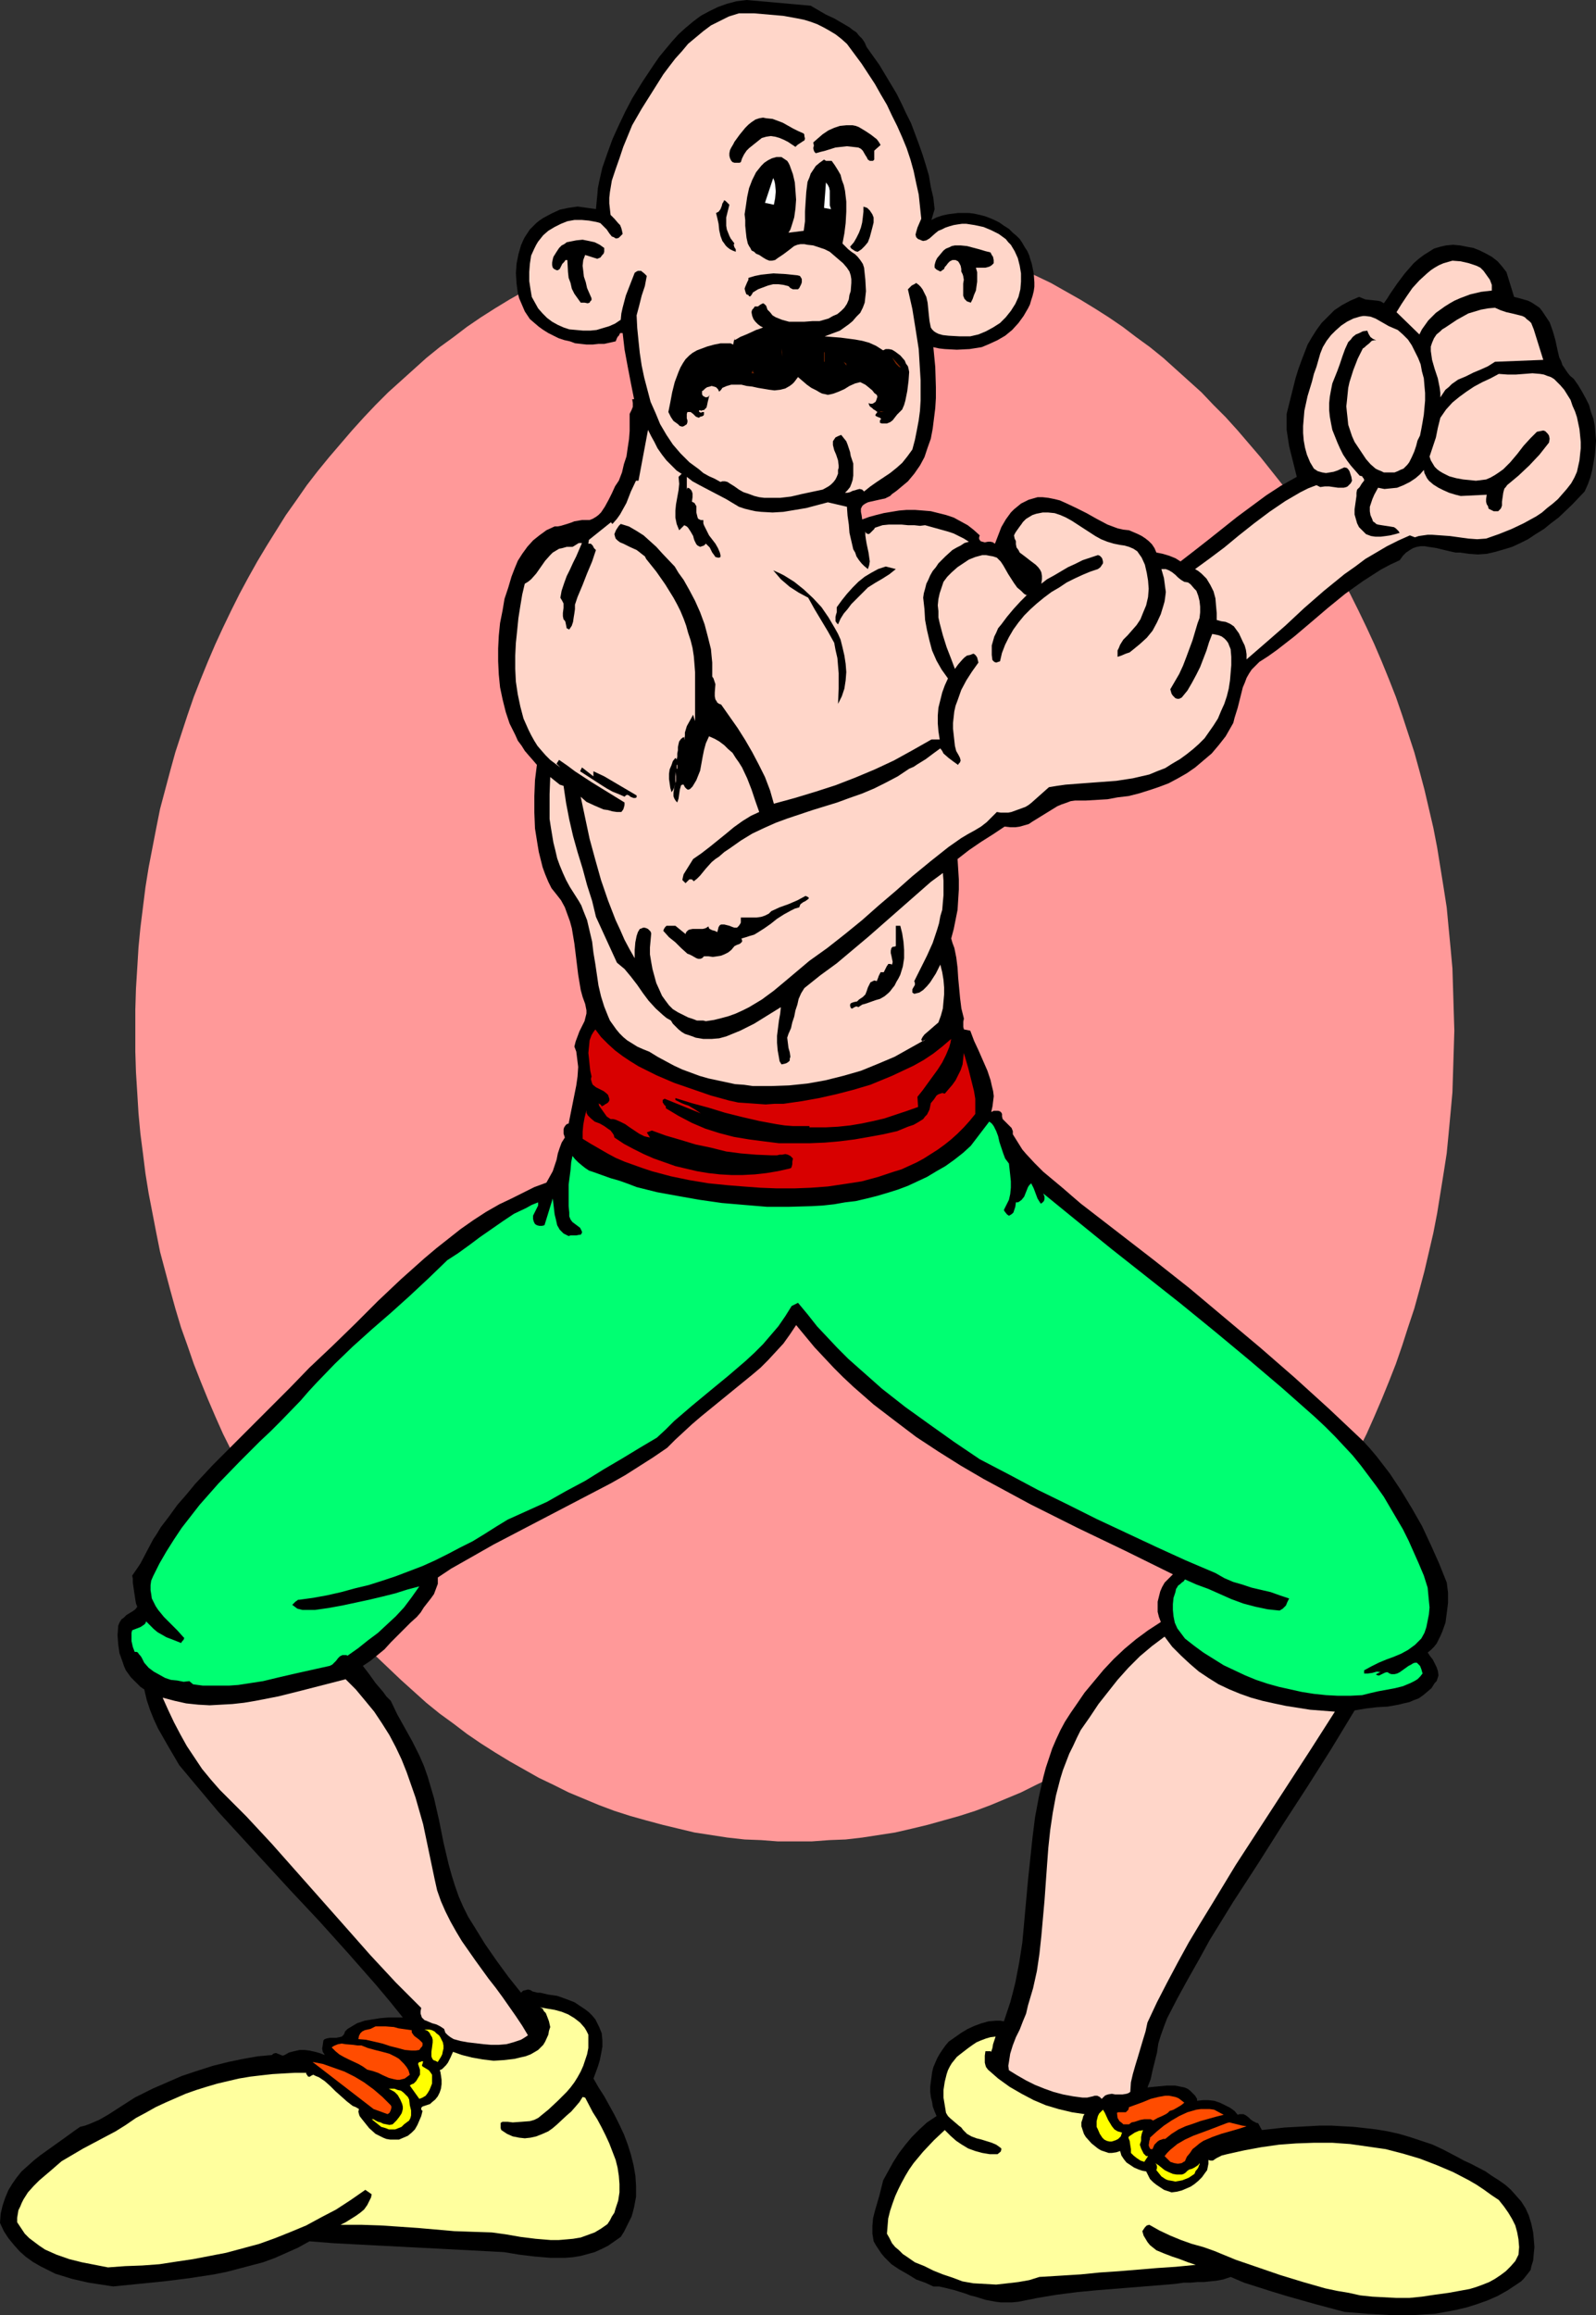<?xml version="1.0" encoding="UTF-8" standalone="no"?>
<svg
   version="1.0"
   width="107.384mm"
   height="155.668mm"
   id="svg49"
   sodipodi:docname="Boxer 35.wmf"
   xmlns:inkscape="http://www.inkscape.org/namespaces/inkscape"
   xmlns:sodipodi="http://sodipodi.sourceforge.net/DTD/sodipodi-0.dtd"
   xmlns="http://www.w3.org/2000/svg"
   xmlns:svg="http://www.w3.org/2000/svg">
  <rect width="100%" height="100%" fill="#333333" stroke="none"/>
  <sodipodi:namedview
     id="namedview49"
     pagecolor="#ffffff"
     bordercolor="#000000"
     borderopacity="0.25"
     inkscape:showpageshadow="2"
     inkscape:pageopacity="0.0"
     inkscape:pagecheckerboard="0"
     inkscape:deskcolor="#d1d1d1"
     inkscape:document-units="mm" />
  <defs
     id="defs1">
    <pattern
       id="WMFhbasepattern"
       patternUnits="userSpaceOnUse"
       width="6"
       height="6"
       x="0"
       y="0" />
  </defs>
  <path
     style="fill:#ff9999;fill-opacity:1;fill-rule:evenodd;stroke:none"
     d="m 202.123,55.749 h 4.362 l 4.362,0.323 4.201,0.162 4.201,0.485 4.201,0.646 4.201,0.808 4.201,0.808 4.039,0.97 4.039,0.97 4.039,1.293 4.039,1.454 3.878,1.293 3.878,1.616 3.878,1.778 3.878,1.778 3.716,1.778 3.716,2.101 3.716,2.101 3.716,2.262 3.555,2.262 3.555,2.424 3.393,2.585 3.555,2.585 3.393,2.747 3.231,2.909 3.231,2.909 3.231,2.909 3.07,3.232 3.07,3.07 3.07,3.393 2.908,3.393 2.908,3.393 5.655,7.11 2.585,3.717 2.585,3.878 2.585,3.878 2.424,3.878 2.424,4.04 2.262,4.04 2.262,4.201 2.1,4.201 2.1,4.363 1.939,4.201 1.939,4.525 1.777,4.363 1.777,4.525 1.616,4.686 3.07,9.372 1.293,4.686 1.293,4.848 1.131,4.848 1.131,4.848 0.969,5.009 0.808,5.009 0.808,5.009 0.808,5.171 0.485,5.171 0.485,5.009 0.485,5.332 0.162,5.171 0.162,5.333 0.162,5.332 -0.162,5.333 -0.162,5.171 -0.162,5.171 -0.485,5.333 -0.485,5.171 -0.485,5.009 -0.808,5.171 -0.808,5.009 -0.808,5.009 -0.969,5.009 -1.131,4.848 -1.131,4.848 -1.293,4.848 -1.293,4.686 -1.616,4.848 -1.454,4.525 -1.616,4.686 -1.777,4.525 -1.777,4.363 -1.939,4.525 -1.939,4.363 -2.1,4.201 -2.1,4.201 -2.262,4.201 -2.262,4.04 -2.424,4.04 -2.424,3.878 -2.585,3.878 -2.585,3.878 -2.585,3.717 -2.908,3.555 -2.747,3.555 -2.908,3.393 -2.908,3.393 -3.07,3.232 -3.07,3.232 -6.301,6.14 -3.231,2.909 -3.231,2.909 -3.393,2.747 -3.555,2.585 -3.393,2.585 -3.555,2.424 -3.555,2.262 -3.716,2.262 -3.716,2.101 -3.716,2.101 -3.716,1.778 -3.878,1.939 -3.878,1.616 -3.878,1.616 -3.878,1.454 -4.039,1.293 -4.039,1.131 -4.039,1.131 -4.039,0.97 -4.201,0.97 -4.201,0.646 -4.201,0.646 -4.201,0.485 -4.201,0.162 -4.362,0.323 h -4.362 -4.362 l -4.201,-0.323 -4.201,-0.162 -4.362,-0.485 -4.201,-0.646 -4.201,-0.646 -4.039,-0.97 -4.039,-0.97 -4.201,-1.131 -4.039,-1.131 -4.039,-1.293 -3.878,-1.454 -3.878,-1.616 -3.878,-1.616 -3.878,-1.939 -3.716,-1.778 -3.716,-2.101 -3.716,-2.101 -3.716,-2.262 -3.555,-2.262 -3.555,-2.424 -3.393,-2.585 -3.555,-2.585 -3.393,-2.747 -3.231,-2.909 -3.231,-2.909 -3.231,-3.07 -3.231,-3.07 -2.908,-3.232 -3.07,-3.232 -2.908,-3.393 -2.908,-3.393 -2.908,-3.555 -2.747,-3.555 -2.585,-3.717 -2.747,-3.878 -4.847,-7.756 -2.424,-4.04 -2.262,-4.04 -2.262,-4.201 -2.1,-4.201 -2.1,-4.201 -1.939,-4.363 -1.939,-4.525 -1.777,-4.363 -1.777,-4.525 -1.616,-4.686 -1.616,-4.525 -1.454,-4.848 -1.293,-4.686 -1.293,-4.848 -1.293,-4.848 -0.969,-4.848 -0.969,-5.009 -0.969,-5.009 -0.808,-5.009 -0.646,-5.171 -0.646,-5.009 -0.485,-5.171 -0.323,-5.333 -0.323,-5.171 -0.162,-5.171 v -5.333 -5.332 l 0.162,-5.333 0.323,-5.171 0.323,-5.332 0.485,-5.009 0.646,-5.171 0.646,-5.171 0.808,-5.009 0.969,-5.009 0.969,-5.009 0.969,-4.848 1.293,-4.848 1.293,-4.848 1.293,-4.686 3.07,-9.372 1.616,-4.686 1.777,-4.525 1.777,-4.363 1.939,-4.525 1.939,-4.201 2.1,-4.363 2.1,-4.201 2.262,-4.201 2.262,-4.04 2.424,-4.04 2.424,-3.878 2.424,-3.878 2.747,-3.878 2.585,-3.717 2.747,-3.555 2.908,-3.555 2.908,-3.393 2.908,-3.393 3.07,-3.393 2.908,-3.07 3.231,-3.232 3.231,-2.909 3.231,-2.909 3.231,-2.909 3.393,-2.747 3.555,-2.585 3.393,-2.585 3.555,-2.424 3.555,-2.262 3.716,-2.262 3.716,-2.101 3.716,-2.101 3.716,-1.778 3.878,-1.778 3.878,-1.778 3.878,-1.616 3.878,-1.293 4.039,-1.454 4.039,-1.293 4.201,-0.97 4.039,-0.97 4.039,-0.808 4.201,-0.808 4.201,-0.646 4.362,-0.485 4.201,-0.162 4.201,-0.323 z"
     id="path1" />
  <path
     style="fill:#000000;fill-opacity:1;fill-rule:evenodd;stroke:none"
     d="m 206.162,1.454 1.939,1.131 1.939,1.131 2.1,0.97 1.939,1.131 1.939,1.131 0.808,0.646 0.969,0.646 0.646,0.808 0.808,0.808 0.646,0.97 0.485,1.131 3.231,4.525 2.908,4.848 1.454,2.424 1.293,2.585 1.131,2.424 1.293,2.585 0.969,2.585 0.969,2.585 0.969,2.747 0.808,2.585 0.808,2.747 0.485,2.909 0.646,2.747 0.323,2.909 -0.808,2.747 1.293,-0.646 1.454,-0.485 1.454,-0.323 1.293,-0.162 1.293,-0.162 h 1.454 1.293 l 1.293,0.162 1.454,0.323 1.293,0.323 1.293,0.485 1.131,0.485 1.293,0.646 1.131,0.808 1.293,0.808 0.969,0.97 0.969,0.808 0.808,0.808 0.646,0.97 0.646,1.131 0.646,0.97 0.485,1.131 0.323,1.131 0.323,0.97 0.485,2.424 0.162,2.262 v 1.131 l -0.162,1.131 -0.323,1.293 -0.323,0.97 -0.323,1.131 -0.485,0.97 -1.131,1.939 -1.293,1.778 -1.616,1.778 -1.777,1.454 -1.939,1.131 -2.1,0.97 -1.939,0.808 -3.07,0.485 -3.231,0.162 -3.07,-0.162 -1.454,-0.162 -1.454,-0.323 0.485,5.009 0.162,5.171 v 2.747 l -0.162,2.585 -0.323,2.585 -0.323,2.585 -0.485,2.585 -0.808,2.262 -0.808,2.424 -1.131,2.101 -1.454,2.101 -1.616,1.939 -0.969,0.808 -0.969,0.808 -0.969,0.808 -1.131,0.808 -0.485,0.485 -0.646,0.323 -0.646,0.323 -0.808,0.162 -1.454,0.323 -1.454,0.323 -0.646,0.162 -0.646,0.323 -0.485,0.323 -0.323,0.323 -0.323,0.646 v 0.808 l 0.162,0.808 0.162,1.131 1.777,-0.646 1.777,-0.485 1.939,-0.485 1.939,-0.323 1.939,-0.323 1.939,-0.162 h 2.1 l 2.1,0.162 1.939,0.162 1.939,0.485 1.939,0.485 1.939,0.646 1.777,0.97 1.777,0.97 1.454,1.131 1.616,1.454 -0.162,0.485 v 0.485 l 0.162,0.162 0.162,0.323 0.485,0.162 0.646,0.162 0.808,-0.162 h 0.646 l 0.646,0.162 0.162,0.162 0.323,0.162 0.808,-2.101 0.808,-2.101 1.131,-1.939 1.293,-1.778 0.808,-0.808 1.777,-1.454 0.969,-0.485 0.969,-0.485 1.131,-0.323 1.131,-0.323 h 1.293 l 1.454,0.162 1.616,0.323 1.293,0.323 1.454,0.646 2.747,1.293 2.585,1.293 2.585,1.454 2.747,1.454 1.293,0.485 1.293,0.485 1.454,0.323 1.454,0.162 2.262,0.97 0.969,0.485 0.969,0.646 0.808,0.646 0.808,0.808 0.646,0.97 0.485,1.131 0.808,0.162 0.808,0.162 1.616,0.485 1.616,0.646 1.293,0.808 3.555,-2.747 3.716,-2.909 7.109,-5.656 3.716,-2.747 3.716,-2.747 3.716,-2.424 4.039,-2.262 -0.969,-3.878 -0.969,-3.878 -0.323,-2.101 -0.323,-2.101 v -1.939 -2.101 l 1.131,-4.525 1.131,-4.525 0.646,-2.101 0.808,-2.262 0.808,-2.101 0.808,-2.101 1.131,-1.939 1.131,-1.778 1.293,-1.778 1.616,-1.616 1.616,-1.616 1.939,-1.293 2.1,-1.131 2.262,-0.97 0.808,0.323 0.808,0.323 3.07,0.323 0.808,0.162 0.808,0.485 0.808,-1.131 0.808,-1.293 1.777,-2.585 1.939,-2.585 1.131,-1.293 1.131,-1.293 1.293,-1.131 1.293,-0.97 1.293,-0.808 1.293,-0.808 1.616,-0.485 1.454,-0.323 1.777,-0.162 1.777,0.162 1.616,0.323 1.777,0.323 1.616,0.646 1.616,0.808 1.454,0.808 1.454,1.131 1.131,1.293 1.131,1.454 1.939,6.302 1.293,0.323 1.131,0.323 1.131,0.323 0.969,0.485 0.969,0.646 0.969,0.646 0.646,0.808 0.646,0.97 0.646,0.97 0.646,0.97 0.808,2.262 0.646,2.262 0.485,2.262 0.485,2.101 0.485,0.97 0.323,0.97 0.646,0.97 0.646,0.97 0.646,0.808 0.969,0.808 1.131,1.616 0.969,1.616 0.969,1.778 0.808,1.616 0.485,1.778 0.646,1.778 0.323,1.778 0.162,1.939 0.162,1.778 -0.162,1.939 -0.162,1.778 -0.323,1.939 -0.323,1.778 -0.485,1.939 -0.646,1.778 -0.808,1.778 -3.231,3.393 -3.393,3.232 -1.939,1.454 -1.777,1.454 -2.1,1.293 -1.939,1.293 -1.939,0.97 -2.1,0.97 -2.1,0.646 -2.262,0.646 -2.1,0.485 -2.262,0.162 -2.262,-0.162 -2.262,-0.323 h -1.131 l -0.808,-0.162 -2.1,-0.485 -1.939,-0.485 -2.1,-0.323 -0.969,-0.162 h -0.969 l -0.969,0.162 -0.969,0.323 -0.808,0.485 -0.969,0.646 -0.808,0.808 -0.808,1.131 -2.424,1.131 -2.424,1.293 -2.262,1.454 -2.262,1.454 -2.262,1.616 -2.262,1.616 -4.362,3.555 -4.362,3.717 -4.201,3.555 -4.362,3.393 -2.262,1.616 -2.262,1.454 -0.969,0.97 -0.969,0.97 -0.646,0.97 -0.646,1.131 -0.485,1.293 -0.485,1.131 -0.646,2.585 -0.323,1.293 -0.162,0.646 -0.162,0.646 -0.808,2.585 -0.323,1.293 -0.646,1.131 -0.646,1.131 -0.646,1.131 -1.777,2.262 -1.777,2.101 -2.1,1.778 -2.1,1.778 -2.1,1.454 -2.262,1.293 -2.424,1.293 -2.585,0.97 -2.424,0.808 -2.585,0.808 -2.585,0.646 -2.747,0.323 -2.585,0.485 -2.747,0.162 -2.747,0.162 h -2.747 l -1.131,0.162 -1.293,0.485 -0.969,0.323 -1.131,0.485 -2.1,1.293 -2.1,1.293 -2.1,1.293 -0.969,0.646 -1.131,0.323 -1.131,0.323 -1.131,0.162 h -1.293 l -1.454,-0.162 -2.908,1.939 -3.07,1.939 -3.07,2.101 -1.454,1.131 -1.454,1.131 0.162,2.585 0.162,2.585 v 2.585 l -0.162,2.585 -0.162,2.585 -0.485,2.424 -0.485,2.424 -0.646,2.424 0.323,1.131 0.485,1.293 0.485,2.424 0.323,2.585 0.162,2.585 0.485,5.171 0.323,2.585 0.646,2.585 -0.162,0.808 v 0.646 0.646 l 0.162,0.646 1.616,0.323 0.969,2.585 1.131,2.424 1.131,2.585 1.131,2.585 0.808,2.424 0.323,1.454 0.323,1.293 0.162,1.293 -0.162,1.293 -0.162,1.293 -0.323,1.454 0.646,-0.323 h 0.808 0.323 l 0.485,0.162 0.323,0.323 0.162,0.323 v 0.323 0.323 l 0.162,0.646 0.485,0.485 1.131,1.131 0.646,0.646 0.323,0.808 v 0.323 0.485 l 0.808,1.293 0.808,1.293 0.808,1.293 0.969,1.131 2.1,2.262 2.262,2.262 4.847,4.04 2.424,2.101 2.262,1.939 9.209,7.11 9.209,7.11 9.209,7.272 9.048,7.595 9.048,7.595 8.725,7.595 8.725,7.918 8.563,8.08 1.777,1.939 1.777,2.101 3.231,4.201 2.908,4.363 2.747,4.525 2.585,4.525 2.262,4.848 2.1,4.686 1.939,4.848 0.323,2.585 v 2.585 l -0.323,2.585 -0.323,2.424 -0.808,2.262 -0.485,1.131 -0.485,0.97 -0.485,0.97 -0.646,0.808 -0.808,0.808 -0.808,0.646 0.646,0.97 0.646,0.808 0.485,0.97 0.485,0.97 0.323,0.97 0.162,1.131 -0.323,0.97 -0.162,0.485 -0.485,0.485 -0.808,1.293 -1.131,0.97 -0.969,0.808 -1.131,0.808 -1.293,0.485 -1.131,0.485 -1.454,0.323 -1.293,0.323 -2.747,0.485 -2.747,0.162 -2.747,0.323 -2.908,0.485 -5.978,9.857 -6.14,9.695 -6.301,9.695 -6.14,9.695 -6.301,9.695 -5.978,9.695 -2.747,5.009 -2.747,4.848 -2.747,5.009 -2.585,5.009 -0.808,2.101 -0.808,2.262 -0.646,2.101 -0.323,2.262 -1.131,4.525 -0.485,2.262 -0.808,2.101 1.616,-0.162 3.393,-0.323 h 1.939 l 1.616,0.323 0.808,0.162 0.808,0.323 0.646,0.485 0.646,0.646 0.646,0.646 0.485,0.808 v 0.485 l 1.454,-0.162 h 1.454 l 1.454,0.162 1.454,0.485 1.293,0.646 1.293,0.646 1.131,0.808 0.808,0.97 0.485,-0.162 h 0.323 0.646 l 0.646,0.323 0.646,0.485 0.485,0.485 0.646,0.485 0.646,0.323 0.323,0.162 h 0.323 l 0.969,1.778 5.816,-0.646 5.978,-0.323 2.908,-0.162 h 2.908 l 2.908,0.162 2.908,0.162 2.908,0.323 2.747,0.323 2.908,0.485 2.908,0.646 2.747,0.808 2.908,0.97 2.908,0.97 2.747,1.293 3.393,1.778 1.777,0.97 1.777,0.808 3.716,1.939 1.616,1.131 1.777,1.131 1.616,1.131 1.454,1.293 1.293,1.454 1.293,1.454 1.131,1.778 0.808,1.778 0.646,2.101 0.485,2.262 0.162,1.778 0.162,1.939 -0.162,1.616 -0.162,1.778 -0.485,1.616 -0.162,0.808 -0.485,0.646 -0.646,0.808 -0.646,0.808 -0.646,0.646 -0.969,0.646 -2.424,1.616 -2.585,1.454 -2.585,1.131 -2.747,0.97 -2.585,0.808 -2.747,0.646 -2.585,0.485 -2.747,0.485 -2.747,0.162 -2.747,0.162 h -2.908 -2.747 l -5.816,-0.323 -5.978,-0.485 -7.271,-1.939 -7.432,-2.101 -3.716,-1.131 -3.555,-1.131 -3.555,-1.131 -3.393,-1.454 -0.969,0.323 -0.969,0.323 -1.777,0.323 -1.616,0.162 -1.454,0.162 h -1.616 l -1.777,0.162 h -1.777 l -1.131,0.162 -1.131,0.162 -9.856,0.808 -10.179,0.808 -5.009,0.485 -5.009,0.646 -4.847,0.808 -4.847,0.97 -1.616,0.162 h -1.454 -1.454 l -1.293,-0.162 -2.585,-0.485 -2.585,-0.808 -1.293,-0.323 -1.293,-0.485 -2.585,-0.808 -2.585,-0.646 -1.454,-0.323 h -1.454 l -2.1,-0.97 -2.262,-0.808 -2.1,-1.293 -2.262,-1.293 -1.939,-1.293 -1.777,-1.778 -0.808,-0.97 -0.646,-0.97 -0.646,-0.97 -0.646,-1.131 -0.162,-0.97 -0.162,-0.97 v -1.939 l 0.162,-1.939 0.485,-1.939 1.131,-3.878 0.485,-1.939 0.485,-1.939 2.585,-4.686 1.454,-2.262 1.616,-2.101 1.616,-1.939 1.939,-1.939 1.939,-1.778 2.424,-1.616 -0.485,-1.131 -0.485,-1.293 -0.162,-1.131 -0.323,-1.293 -0.162,-1.293 v -1.293 l 0.162,-1.293 0.162,-1.131 0.162,-1.293 0.323,-1.293 0.485,-1.131 0.485,-1.131 0.646,-1.131 0.646,-0.97 0.808,-1.131 0.808,-0.97 1.616,-1.131 1.616,-1.131 1.616,-0.97 1.777,-0.808 1.777,-0.646 1.777,-0.485 1.939,-0.162 h 0.969 l 0.969,0.162 0.808,-2.424 0.808,-2.424 0.646,-2.424 0.646,-2.585 0.969,-5.009 0.808,-5.171 0.485,-5.333 0.485,-5.333 0.485,-5.332 1.131,-10.665 0.646,-5.171 0.969,-5.171 1.131,-5.009 0.646,-2.424 0.808,-2.424 0.808,-2.424 0.969,-2.262 1.131,-2.424 1.131,-2.101 1.454,-2.262 1.454,-2.101 2.1,-3.07 2.424,-2.909 2.424,-2.909 2.585,-2.747 2.747,-2.585 2.908,-2.424 3.07,-2.262 3.231,-2.101 -0.485,-1.293 -0.323,-1.293 v -1.293 -1.293 l 0.323,-1.293 0.323,-1.293 0.485,-1.131 0.646,-1.131 2.1,-2.101 -12.118,-5.979 -12.118,-5.817 -11.956,-5.979 -5.978,-3.232 -5.978,-3.232 -5.816,-3.393 -5.655,-3.555 -5.655,-3.717 -5.332,-4.04 -5.493,-4.201 -5.17,-4.525 -2.585,-2.424 -2.424,-2.424 -2.424,-2.585 -2.424,-2.585 -4.686,-5.656 -1.616,2.424 -1.616,2.262 -1.939,2.101 -1.939,2.101 -1.939,1.939 -2.1,1.778 -4.362,3.555 -4.362,3.555 -4.362,3.555 -2.262,1.939 -2.1,1.939 -2.1,1.939 -2.1,2.101 -3.555,2.424 -3.555,2.262 -3.555,2.262 -3.716,2.101 -7.432,3.878 -14.864,7.756 -7.432,3.878 -7.109,4.04 -3.716,2.101 -3.393,2.262 v 0.808 0.808 l -0.485,1.293 -0.485,1.293 -0.808,1.131 -1.777,2.262 -0.808,1.293 -0.969,1.131 -1.616,1.454 -1.777,1.778 -3.231,3.232 -1.616,1.778 -1.777,1.454 -1.777,1.454 -1.939,1.293 1.616,2.101 1.616,2.262 1.939,2.262 0.808,1.131 1.131,1.131 1.616,3.393 3.878,6.948 1.777,3.555 1.131,2.585 0.969,2.747 0.808,2.747 0.808,2.747 1.293,5.656 1.131,5.656 1.293,5.494 0.808,2.909 0.808,2.585 0.969,2.747 1.131,2.585 1.293,2.585 1.616,2.585 2.585,4.201 2.908,4.201 3.07,4.201 3.231,4.04 0.485,-0.485 0.646,-0.162 0.646,-0.162 0.646,0.162 0.485,0.323 0.646,0.162 0.646,0.162 h 0.646 l 2.1,0.485 2.262,0.323 2.262,0.808 2.1,0.808 1.939,1.293 0.969,0.646 0.808,0.646 0.808,0.808 0.808,0.97 0.485,0.97 0.485,0.97 0.646,1.616 0.162,1.778 v 1.616 l -0.323,1.778 -0.323,1.616 -0.485,1.616 -1.131,3.07 1.293,2.262 1.454,2.262 2.585,4.686 1.293,2.585 1.131,2.424 0.969,2.585 0.808,2.585 0.646,2.585 0.485,2.747 0.162,2.585 v 2.747 l -0.485,2.585 -0.323,1.293 -0.323,1.131 -0.646,1.293 -0.646,1.293 -0.646,1.293 -0.808,1.293 -1.616,1.131 -1.616,1.131 -1.616,0.808 -1.777,0.808 -1.777,0.485 -1.777,0.485 -1.939,0.323 -1.939,0.162 h -1.777 -2.1 l -3.878,-0.323 -4.039,-0.485 -3.878,-0.646 -12.279,-0.646 -12.441,-0.646 -12.441,-0.646 -6.14,-0.323 -6.14,-0.485 -2.908,1.616 -2.908,1.293 -2.908,1.293 -3.07,1.131 -3.07,0.808 -3.07,0.808 -3.07,0.808 -3.231,0.646 -6.301,0.97 -6.463,0.808 -6.463,0.646 -6.463,0.646 -2.1,-0.323 -2.1,-0.323 -2.1,-0.323 -2.1,-0.485 -2.1,-0.485 -2.1,-0.646 -2.1,-0.646 -1.939,-0.97 -1.939,-0.97 -1.939,-1.131 -1.777,-1.293 -1.454,-1.293 -1.454,-1.616 -1.454,-1.778 L 0.969,567.023 0,564.923 l 0.162,-2.262 0.485,-2.101 0.646,-1.939 0.808,-1.939 0.969,-1.616 1.131,-1.616 1.293,-1.616 1.454,-1.293 1.616,-1.454 1.616,-1.293 3.393,-2.424 3.393,-2.424 1.777,-1.293 1.616,-1.131 1.293,-0.323 1.293,-0.485 2.262,-0.97 2.262,-1.293 2.262,-1.454 4.524,-2.909 2.262,-1.131 2.262,-1.131 3.716,-1.616 3.716,-1.616 3.878,-1.293 4.039,-1.293 3.878,-0.97 3.878,-0.808 3.716,-0.646 3.555,-0.323 0.323,-0.323 0.485,-0.162 h 0.323 l 0.323,0.162 0.485,0.162 0.323,0.162 0.485,0.162 0.485,-0.162 1.131,-0.646 1.293,-0.323 1.454,-0.323 h 1.131 l 1.293,0.162 1.454,0.323 1.131,0.323 1.293,0.485 -0.162,-0.323 -0.323,-0.485 -0.162,-0.808 0.162,-0.97 0.162,-1.131 0.323,-0.323 0.485,-0.162 0.808,-0.162 h 1.616 l 0.808,-0.162 0.646,-0.162 0.485,-0.485 0.162,-0.323 0.162,-0.485 0.646,-0.646 0.808,-0.485 0.808,-0.485 0.808,-0.485 1.939,-0.646 1.939,-0.323 2.1,-0.323 1.939,-0.162 h 1.939 1.777 l -3.393,-4.201 -3.393,-4.04 -7.109,-8.08 -7.271,-8.08 -7.432,-7.918 -7.432,-8.08 -7.271,-7.918 -3.555,-3.878 -3.393,-4.04 -3.393,-4.04 -3.231,-3.878 -2.747,-4.686 -2.585,-4.525 -1.131,-2.424 -0.969,-2.424 -0.808,-2.424 -0.646,-2.747 -0.969,-0.646 -0.808,-0.808 -0.808,-0.808 -0.808,-0.808 -1.293,-1.778 -0.485,-1.131 -0.323,-0.97 -0.808,-2.262 -0.323,-2.262 -0.162,-2.262 0.162,-2.424 0.323,-0.808 0.485,-0.808 0.646,-0.485 0.646,-0.646 1.616,-0.97 0.646,-0.485 0.485,-0.646 -0.323,-0.808 -0.162,-0.97 -0.323,-2.101 -0.323,-2.262 v -0.97 l -0.162,-0.808 1.131,-1.616 0.969,-1.454 1.616,-3.07 1.616,-3.07 0.969,-1.454 0.969,-1.616 2.1,-2.747 2.1,-2.909 2.262,-2.585 2.262,-2.747 4.524,-4.848 4.847,-4.848 4.847,-4.848 4.847,-4.848 5.009,-5.009 5.009,-5.171 5.816,-5.494 5.816,-5.656 5.816,-5.817 5.816,-5.494 5.978,-5.333 3.07,-2.585 3.07,-2.424 3.07,-2.424 3.231,-2.262 3.231,-2.101 3.393,-1.939 3.07,-1.454 2.908,-1.454 2.908,-1.454 3.07,-1.131 0.808,-1.454 0.808,-1.454 0.485,-1.454 0.485,-1.454 0.323,-1.616 0.485,-1.454 0.485,-1.293 0.808,-1.293 -0.323,-0.97 v -0.646 -0.485 l 0.162,-0.485 0.323,-0.485 0.323,-0.323 0.485,-0.162 0.485,-2.424 0.485,-2.424 0.969,-4.848 0.323,-2.262 0.162,-2.424 -0.162,-1.293 -0.162,-1.293 -0.162,-1.293 -0.485,-1.293 0.323,-1.293 0.485,-1.293 0.485,-1.293 0.646,-1.293 0.646,-1.293 0.323,-1.293 0.162,-0.646 v -0.808 l -0.162,-0.808 -0.162,-0.808 -0.646,-1.778 -0.485,-1.778 -0.323,-1.939 -0.323,-1.939 -0.969,-7.918 -0.323,-1.939 -0.323,-1.939 -0.485,-1.778 -0.646,-1.778 -0.646,-1.778 -0.969,-1.778 -1.131,-1.454 -1.293,-1.616 -0.808,-1.616 -0.808,-1.939 -0.646,-1.778 -0.485,-1.939 -0.485,-1.939 -0.323,-1.939 -0.646,-4.04 -0.162,-4.04 v -4.201 l 0.162,-4.04 0.485,-3.878 -0.969,-1.131 -1.131,-1.293 -0.969,-1.131 -0.808,-1.293 -0.969,-1.293 -0.646,-1.454 -1.454,-2.909 -0.969,-2.909 -0.808,-3.232 -0.646,-3.07 -0.323,-3.232 -0.162,-3.393 v -3.232 l 0.162,-3.232 0.323,-3.232 0.646,-3.232 0.485,-2.909 0.969,-2.909 0.808,-2.747 0.808,-2.101 0.808,-1.939 1.131,-1.778 1.293,-1.778 1.454,-1.616 1.616,-1.293 1.777,-1.293 2.1,-0.97 h 0.808 l 0.808,-0.162 1.616,-0.485 0.969,-0.323 0.808,-0.323 0.969,-0.162 0.969,-0.162 h 0.969 0.969 l 0.808,-0.323 0.808,-0.485 0.646,-0.485 0.646,-0.646 0.969,-1.454 0.969,-1.778 0.808,-1.616 0.808,-1.778 0.969,-1.454 0.808,-2.101 0.485,-2.101 0.646,-1.939 0.323,-2.262 0.323,-2.101 0.162,-2.101 v -2.101 -2.262 l 0.485,-0.97 0.323,-0.808 v -0.97 l -0.162,-0.97 h 0.485 l -0.808,-4.04 -0.808,-4.201 -0.808,-4.363 -0.485,-4.201 h -0.323 -0.323 l -0.162,0.323 -0.162,0.323 -0.323,0.323 -0.162,0.323 -0.323,0.808 -1.454,0.323 -1.454,0.323 h -1.454 l -1.454,0.162 h -1.616 l -1.454,-0.162 -1.454,-0.162 -1.293,-0.485 -1.454,-0.323 -1.454,-0.485 -1.293,-0.646 -1.293,-0.646 -1.293,-0.808 -1.131,-0.808 -1.131,-0.97 -1.131,-0.97 -0.646,-0.97 -0.646,-0.97 -0.485,-1.131 -0.485,-1.131 -0.485,-1.131 -0.323,-1.293 -0.323,-2.424 -0.162,-2.585 0.162,-2.424 0.485,-2.424 0.323,-1.131 0.323,-1.131 0.485,-1.131 0.485,-0.97 0.646,-0.97 0.646,-0.97 0.808,-0.808 0.808,-0.808 0.808,-0.646 0.969,-0.646 2.1,-1.131 2.1,-0.97 2.262,-0.485 2.262,-0.323 4.686,0.646 0.162,-1.778 0.162,-1.616 0.162,-1.939 0.323,-1.616 0.808,-3.555 1.293,-3.717 1.293,-3.555 1.616,-3.555 1.616,-3.393 1.777,-3.393 2.585,-4.201 2.908,-4.363 1.454,-2.101 1.616,-1.939 1.616,-1.939 1.616,-1.778 1.777,-1.616 1.939,-1.616 1.939,-1.454 2.1,-1.131 L 182.573,1.778 184.835,0.97 187.258,0.323 189.844,0 Z"
     id="path2" />
  <path
     style="fill:#ffd6c9;fill-opacity:1;fill-rule:evenodd;stroke:none"
     d="m 215.372,11.15 3.716,5.009 3.393,5.171 1.454,2.585 1.616,2.747 1.293,2.747 1.293,2.585 1.293,2.909 1.131,2.747 0.969,2.909 0.808,2.909 0.646,3.07 0.646,2.909 0.323,3.07 0.323,3.07 -0.485,1.131 -0.485,1.131 -0.323,1.131 -0.162,0.646 0.162,0.646 0.485,0.485 0.485,0.162 0.323,0.162 0.485,0.162 0.808,-0.162 0.808,-0.485 1.454,-1.293 0.808,-0.646 0.808,-0.323 0.969,-0.485 0.969,-0.323 1.131,-0.323 0.969,-0.162 1.131,-0.162 h 1.131 l 2.1,0.323 2.262,0.485 1.939,0.808 1.939,0.97 1.777,1.293 0.646,0.808 0.646,0.646 0.969,1.616 0.808,1.778 0.485,1.939 0.323,1.939 v 2.101 l -0.162,1.939 -0.485,1.939 -0.808,1.778 -1.131,1.778 -1.293,1.616 -1.454,1.454 -1.777,1.131 -1.777,0.97 -1.939,0.808 -2.1,0.485 h -1.131 -1.454 l -2.908,-0.162 -1.454,-0.162 -1.131,-0.323 -0.646,-0.323 -0.485,-0.323 -0.485,-0.485 -0.323,-0.485 -0.323,-1.616 -0.162,-1.454 -0.323,-3.232 -0.323,-1.454 -0.646,-1.293 -0.323,-0.646 -0.485,-0.646 -0.485,-0.485 -0.646,-0.485 -0.485,0.323 -0.646,0.323 -0.485,0.485 -0.485,0.485 1.131,5.009 0.808,5.009 0.808,5.171 0.323,5.333 0.162,2.585 v 2.585 2.585 l -0.162,2.585 -0.323,2.424 -0.485,2.585 -0.485,2.424 -0.646,2.424 -1.293,1.778 -1.293,1.616 -1.454,1.293 -1.616,1.293 -3.393,2.262 -1.616,1.131 -1.616,1.293 -0.485,-0.485 -0.646,-0.162 -0.646,0.162 -0.485,0.162 -0.646,0.162 -0.646,0.323 -0.646,0.162 h -0.646 l 0.646,-0.646 0.646,-0.808 0.323,-0.808 0.323,-0.97 0.162,-1.131 v -0.97 -2.101 l -0.323,-0.97 -0.323,-0.97 -0.162,-0.97 -0.323,-0.97 -0.323,-0.97 -0.323,-0.808 -0.646,-0.808 -0.646,-0.808 -0.808,0.323 -0.646,0.323 -0.323,0.485 -0.323,0.485 v 0.485 0.485 l 0.323,1.293 0.485,1.131 0.485,1.454 0.162,1.293 v 0.646 l -0.162,0.485 v 0.97 l -0.323,0.808 -0.323,0.646 -0.485,0.646 -0.646,0.646 -0.646,0.485 -1.454,0.808 -5.332,1.131 -2.747,0.646 -2.747,0.323 h -2.585 -1.454 l -1.293,-0.162 -1.293,-0.323 -1.293,-0.485 -1.454,-0.485 -1.131,-0.646 -1.131,-0.808 -1.293,-0.808 -0.485,-0.323 -0.646,-0.162 h -0.646 l -0.485,0.162 -1.454,-0.808 -1.454,-0.646 -1.454,-0.808 -1.131,-0.97 -2.424,-1.778 -2.262,-2.262 -1.939,-2.262 -1.616,-2.424 -1.616,-2.747 -1.131,-2.747 -1.293,-2.909 -0.808,-3.07 -0.808,-3.07 -0.646,-3.07 -0.485,-3.232 -0.323,-3.07 -0.323,-3.232 -0.162,-3.232 0.646,-2.424 0.646,-2.585 0.808,-2.424 0.485,-2.585 -0.646,-0.646 -0.808,-0.646 h -0.323 -0.485 l -0.323,0.162 -0.485,0.323 -1.131,2.909 -1.131,2.909 -0.808,3.07 -0.323,1.454 -0.162,1.616 -1.454,0.97 -1.454,0.646 -1.616,0.485 -1.616,0.485 -1.616,0.162 h -1.777 l -1.777,-0.162 -1.777,-0.162 -1.454,-0.485 -1.454,-0.646 -1.454,-0.808 -1.293,-0.97 -1.131,-1.131 -1.131,-1.293 -0.808,-1.454 -0.808,-1.454 -0.323,-1.939 -0.323,-2.101 v -2.262 l 0.162,-2.101 0.323,-2.101 0.808,-1.778 0.485,-0.97 0.485,-0.808 0.646,-0.808 0.646,-0.808 1.293,-1.131 1.616,-0.97 1.616,-0.808 1.616,-0.646 1.777,-0.323 h 1.939 l 1.777,0.162 1.777,0.323 0.646,0.162 0.485,0.162 0.808,0.808 0.808,0.808 0.646,0.97 0.646,0.808 0.485,0.162 0.485,0.323 h 0.323 l 0.485,-0.162 0.323,-0.323 0.646,-0.646 -0.162,-0.808 -0.162,-0.646 -0.323,-0.808 -0.485,-0.485 -0.969,-1.131 -0.969,-0.97 -0.162,-1.454 -0.162,-1.454 v -1.454 l 0.162,-1.454 0.485,-2.909 0.969,-2.909 0.969,-2.747 0.969,-2.909 2.262,-5.494 2.424,-4.201 2.747,-4.363 2.747,-4.363 1.454,-1.939 1.616,-2.101 1.616,-1.778 1.616,-1.939 1.939,-1.616 1.939,-1.616 1.939,-1.454 2.262,-1.131 2.262,-1.131 2.585,-0.808 h 3.878 l 3.716,0.323 3.716,0.323 3.555,0.646 1.616,0.323 1.616,0.485 1.777,0.646 1.616,0.808 1.454,0.808 1.616,0.97 1.454,1.131 z"
     id="path3" />
  <path
     style="fill:#000000;fill-opacity:1;fill-rule:evenodd;stroke:none"
     d="m 204.385,33.934 0.162,0.323 v 0.323 l 0.162,0.646 -0.162,0.485 -0.323,0.162 -0.969,0.646 -0.485,0.323 -0.485,0.485 -1.939,-1.293 -0.969,-0.485 -1.131,-0.485 -1.131,-0.323 -1.131,-0.162 -1.131,0.162 -1.131,0.323 -1.616,1.293 -1.616,1.293 -0.646,0.646 -0.646,0.97 -0.485,0.97 -0.323,0.97 -0.323,0.162 h -0.485 -0.485 -0.323 l -0.485,-0.162 -0.323,-0.323 -0.323,-0.646 -0.162,-0.646 V 38.943 l 0.162,-0.808 0.323,-0.646 0.485,-0.808 0.323,-0.646 1.293,-1.778 1.454,-1.778 0.808,-0.808 0.808,-0.646 0.969,-0.646 0.969,-0.323 0.969,-0.162 0.808,0.162 1.616,0.162 1.293,0.485 1.293,0.485 2.585,1.454 1.293,0.646 z"
     id="path4" />
  <path
     style="fill:#000000;fill-opacity:1;fill-rule:evenodd;stroke:none"
     d="m 223.935,36.843 -1.454,1.293 -0.162,0.162 v 0.485 0.646 0.808 0.323 l -0.323,0.323 h -0.485 -0.323 l -0.485,-0.323 -0.323,-0.646 -0.323,-0.485 -0.646,-1.131 -0.485,-0.485 -0.646,-0.323 -1.454,-0.162 -1.454,-0.162 -1.454,0.162 -1.454,0.162 -2.585,0.808 -1.293,0.323 -1.131,0.323 -0.323,-0.323 -0.162,-0.323 -0.162,-0.646 0.162,-0.646 -0.162,-0.808 1.293,-1.131 1.131,-0.97 1.454,-0.97 1.454,-0.646 1.454,-0.485 1.616,-0.162 h 0.808 0.808 l 0.808,0.162 0.808,0.323 1.616,0.97 1.454,0.97 1.454,1.131 0.485,0.646 z"
     id="path5" />
  <path
     style="fill:#000000;fill-opacity:1;fill-rule:evenodd;stroke:none"
     d="m 200.992,42.498 0.646,1.778 0.485,2.101 0.162,2.101 0.162,2.262 -0.162,2.262 -0.323,2.262 -0.646,2.101 -0.323,0.97 -0.485,0.808 3.878,-0.485 0.323,-2.424 v -2.424 l 0.162,-2.585 0.162,-2.424 0.162,-1.293 0.162,-1.293 0.485,-1.131 0.323,-0.97 0.646,-0.97 0.646,-0.97 0.969,-0.808 1.131,-0.808 0.485,0.323 h 0.969 0.485 l 0.808,1.131 0.808,1.293 0.646,1.131 0.323,1.293 0.485,1.293 0.323,1.454 0.323,2.747 v 2.585 l -0.162,2.909 -0.323,2.585 -0.485,2.585 0.646,0.646 0.808,0.808 0.808,0.646 0.969,0.646 0.646,0.646 0.646,0.808 0.646,0.97 0.323,0.97 0.323,3.07 0.162,2.909 -0.162,1.454 -0.162,1.454 -0.485,1.293 -0.646,1.293 -0.969,0.97 -0.969,1.131 -0.969,0.808 -1.131,0.808 -1.131,0.808 -1.293,0.485 -1.293,0.485 -1.293,0.485 1.939,0.162 2.1,0.162 3.716,0.485 1.777,0.323 1.777,0.485 1.777,0.808 1.777,1.131 0.646,-0.323 h 0.808 l 0.808,0.162 0.808,0.485 0.646,0.485 0.646,0.485 1.131,1.293 0.323,0.808 0.485,0.646 0.162,0.646 0.162,0.808 -0.162,2.262 -0.323,2.585 -0.485,2.424 -0.323,1.131 -0.485,1.131 -1.293,1.293 -1.131,1.454 -0.646,0.485 -0.808,0.323 h -0.808 -0.485 l -0.485,-0.162 v -0.323 -0.323 l 0.323,-0.323 -0.323,-0.323 -0.485,-0.162 -0.323,-0.162 -0.323,-0.162 v -0.323 l 0.485,-0.646 -0.646,-0.485 -0.323,-0.162 -0.323,-0.323 -0.646,-0.485 -0.162,-0.323 -0.162,-0.485 0.485,0.162 h 0.485 l 0.323,-0.162 0.485,-0.323 0.162,-0.323 0.162,-0.485 0.162,-0.485 -0.162,-0.485 -0.646,-0.485 -0.485,-0.646 -0.969,-0.808 -0.808,-0.646 -0.646,-0.323 -0.646,-0.323 -1.293,0.323 -1.454,0.646 -1.293,0.808 -1.454,0.646 -1.293,0.485 -0.646,0.162 -0.808,0.162 -0.646,-0.162 -0.808,-0.162 -0.646,-0.323 -0.808,-0.485 -0.646,-0.323 -0.646,-0.323 -1.131,-0.808 -1.131,-0.97 -1.131,-0.97 -0.485,0.646 -0.485,0.646 -0.485,0.485 -0.646,0.485 -1.131,0.646 -1.293,0.323 -1.454,0.162 -1.293,-0.162 -2.908,-0.485 -1.454,-0.323 -1.454,-0.162 -1.293,-0.323 h -1.293 -1.293 l -1.131,0.323 -1.131,0.485 -0.323,0.485 -0.485,0.485 -0.323,-0.646 -0.485,-0.485 -0.485,-0.162 -0.646,-0.162 -0.485,0.162 -0.646,0.162 -0.485,0.323 -0.485,0.485 -0.323,0.162 v 0.162 0.323 0.323 l 0.162,0.323 0.162,0.162 0.646,0.323 0.646,-0.162 0.323,-0.485 -0.162,0.485 -0.162,0.646 -0.162,0.646 -0.162,0.808 -0.162,0.646 -0.323,0.323 -0.323,0.323 h -0.323 l -0.323,0.162 -0.485,-0.162 -0.162,0.323 0.162,0.162 0.323,0.162 0.485,-0.162 h 0.323 v 0.485 0.162 l -0.162,0.323 h -0.162 l -0.162,0.162 h -0.323 l -0.485,0.323 -0.485,-0.162 -0.323,-0.162 -0.323,-0.323 -0.323,-0.323 -0.646,-0.485 h -0.323 -0.485 l -0.162,0.485 v 0.646 0.485 l 0.162,0.485 v 0.485 l -0.162,0.485 -0.162,0.162 -0.323,0.162 -0.162,0.162 -0.485,0.162 -0.646,-0.162 -0.485,-0.485 -1.131,-0.808 -0.646,-0.97 -0.646,-1.293 0.485,-2.424 0.485,-2.585 0.646,-2.585 0.969,-2.585 0.485,-1.131 0.646,-1.131 0.646,-0.97 0.969,-0.97 0.808,-0.646 1.131,-0.646 1.293,-0.485 1.293,-0.485 1.777,-0.485 1.616,-0.323 h 0.969 1.616 l 0.646,0.323 0.323,-1.616 v 0.485 l 0.646,-0.323 0.808,-0.485 1.939,-0.808 2.1,-0.97 0.969,-0.323 0.808,-0.323 -0.646,-0.323 -0.646,-0.485 -0.646,-0.646 -0.485,-0.646 -0.323,-0.808 -0.162,-0.808 v -0.323 l 0.162,-0.485 0.323,-0.323 0.323,-0.485 h 0.323 0.485 l 0.646,-0.485 0.323,-0.162 0.323,-0.162 0.323,0.162 0.485,0.485 0.323,0.97 0.646,0.646 0.646,0.808 0.808,0.485 0.808,0.323 0.808,0.323 1.777,0.485 h 1.939 1.939 l 2.1,-0.162 h 1.777 l 1.131,-0.323 1.131,-0.323 1.131,-0.646 1.131,-0.485 0.969,-0.808 0.808,-0.808 0.646,-0.97 0.485,-1.131 0.162,-1.131 0.323,-0.97 0.162,-2.101 v -0.97 l -0.162,-0.97 -0.323,-0.97 -0.646,-0.97 -0.969,-1.131 -1.131,-0.97 -1.131,-0.97 -1.131,-0.97 -1.293,-0.646 -1.454,-0.485 -1.454,-0.485 -1.454,-0.162 -0.808,-0.162 h -0.969 l -0.808,0.162 -0.808,0.323 -1.454,1.131 -0.646,0.485 -0.646,0.485 -1.454,0.97 -0.646,0.485 -0.808,0.162 h -0.646 l -0.808,-0.323 -0.808,-0.485 -0.969,-0.646 -0.808,-0.323 -0.485,-0.485 -0.646,-0.323 -0.323,-0.646 -0.323,-0.485 -0.323,-0.646 -0.323,-1.454 -0.162,-1.454 -0.162,-1.616 v -1.454 l -0.162,-1.454 0.323,-2.101 0.323,-2.262 0.485,-2.262 0.808,-2.101 0.485,-0.97 0.485,-0.97 0.646,-0.808 0.646,-0.808 0.808,-0.808 0.969,-0.646 0.969,-0.485 1.131,-0.323 h 0.646 0.646 l 0.485,0.323 0.485,0.323 0.485,0.323 0.323,0.485 0.323,0.646 z"
     id="path6" />
  <path
     style="fill:#ffffff;fill-opacity:1;fill-rule:evenodd;stroke:none"
     d="m 196.791,52.032 -2.262,-0.485 2.1,-6.302 0.323,0.808 0.162,0.808 0.162,1.778 -0.162,1.778 z"
     id="path7" />
  <path
     style="fill:#ffffff;fill-opacity:1;fill-rule:evenodd;stroke:none"
     d="m 211.332,53.163 -1.777,-0.323 0.485,-6.464 0.485,0.646 0.323,0.646 0.162,0.808 v 0.97 1.939 0.808 z"
     id="path8" />
  <path
     style="fill:#000000;fill-opacity:1;fill-rule:evenodd;stroke:none"
     d="m 184.673,55.264 v 1.131 0.97 l 0.162,0.97 0.323,0.808 0.323,0.808 0.323,0.646 0.485,0.646 0.485,0.646 -0.162,0.162 v 0.323 l 0.162,0.485 0.323,0.485 v 0.323 0.323 l -0.808,-0.323 -0.646,-0.323 -0.646,-0.485 -0.485,-0.485 -0.323,-0.485 -0.485,-0.646 -0.485,-1.293 -0.323,-1.454 -0.162,-1.616 -0.323,-1.454 -0.323,-1.293 0.323,-0.162 0.323,-0.162 0.485,-0.646 0.323,-0.808 0.162,-0.646 0.323,-0.485 v -0.162 l 0.162,-0.162 0.323,0.162 0.162,0.162 0.323,0.323 0.485,0.485 z"
     id="path9" />
  <path
     style="fill:#000000;fill-opacity:1;fill-rule:evenodd;stroke:none"
     d="m 222.157,55.264 v 1.293 l -0.323,1.293 -0.646,2.424 -0.485,1.293 -0.808,0.97 -0.808,0.808 -0.969,0.646 -0.646,-0.162 -0.485,-0.323 -0.485,-0.323 -0.323,-0.485 0.969,-1.131 0.646,-1.131 0.646,-1.293 0.485,-1.293 0.323,-1.293 0.162,-1.293 0.162,-1.454 v -1.293 l 0.485,0.162 0.485,0.162 0.323,0.323 0.323,0.323 0.646,0.97 z"
     id="path10" />
  <path
     style="fill:#000000;fill-opacity:1;fill-rule:evenodd;stroke:none"
     d="m 153.652,63.021 v 0.485 0.485 l -0.162,0.485 -0.323,0.323 -0.485,0.646 -0.808,0.323 -3.07,-0.97 -0.485,1.293 -0.162,1.454 0.162,1.293 0.162,1.454 0.485,1.454 0.323,1.454 1.131,2.585 v 0.485 l -0.323,0.323 -0.162,0.323 -0.485,0.162 -0.808,-0.162 h -0.969 l -0.808,-1.131 -0.808,-1.131 -0.646,-1.293 -0.323,-1.454 -0.485,-1.293 -0.162,-1.454 -0.162,-3.07 h -0.162 -0.323 l -0.323,0.485 -0.485,0.485 -0.323,0.646 -0.323,0.646 -0.485,0.323 h -0.323 l -0.323,-0.162 -0.323,-0.162 -0.323,-0.323 -0.162,-0.646 v -0.646 l 0.162,-0.808 0.162,-0.646 0.808,-1.293 0.646,-0.97 0.646,-0.646 0.646,-0.323 0.646,-0.485 0.808,-0.162 1.616,-0.323 1.616,-0.162 1.616,0.323 1.454,0.323 1.293,0.646 z"
     id="path11" />
  <path
     style="fill:#000000;fill-opacity:1;fill-rule:evenodd;stroke:none"
     d="m 251.886,64.152 0.323,0.646 0.323,0.485 0.162,0.808 v 0.323 0.485 l -0.485,0.485 -0.485,0.323 -0.485,0.162 -0.646,0.162 h -1.293 -1.131 l 0.323,1.131 v 1.293 1.131 l -0.162,1.131 -0.162,1.131 -0.485,1.131 -0.323,0.97 -0.485,0.97 -0.485,-0.162 -0.485,-0.162 -0.323,-0.323 -0.323,-0.323 -0.323,-0.808 v -0.97 -2.101 l 0.162,-0.97 -0.162,-0.97 -0.162,-0.485 -0.323,-0.646 v -0.646 l -0.162,-0.808 -0.323,-0.646 -0.323,-0.485 -0.646,-0.323 h -0.323 -0.485 l -0.646,0.323 -0.485,0.485 -0.485,0.646 -0.323,0.323 -0.162,0.485 -0.485,0.323 -0.162,0.162 -0.323,0.162 -0.323,-0.162 -0.323,-0.162 -0.323,-0.162 -0.485,-0.485 v -0.646 l 0.162,-0.646 0.162,-0.485 0.323,-0.646 1.616,-1.939 0.646,-0.485 0.808,-0.323 0.646,-0.323 0.808,-0.162 h 1.454 l 1.616,0.162 3.07,0.808 1.616,0.485 z"
     id="path12" />
  <path
     style="fill:#ffd6c9;fill-opacity:1;fill-rule:evenodd;stroke:none"
     d="m 377.264,68.838 0.808,1.131 0.808,1.131 0.485,1.293 v 0.646 0.808 l -2.747,0.323 -2.747,0.646 -2.585,0.97 -1.454,0.646 -1.131,0.646 -1.293,0.808 -1.131,0.808 -1.131,0.808 -0.969,0.97 -0.969,0.97 -0.808,1.131 -0.808,1.131 -0.646,1.293 -5.816,-5.656 1.293,-2.101 1.293,-1.939 1.454,-2.101 1.777,-1.939 1.939,-1.778 0.969,-0.808 0.969,-0.646 1.131,-0.646 1.131,-0.485 1.131,-0.323 1.131,-0.323 2.1,0.162 2.1,0.485 0.969,0.323 0.969,0.323 0.969,0.485 z"
     id="path13" />
  <path
     style="fill:#000000;fill-opacity:1;fill-rule:evenodd;stroke:none"
     d="m 202.769,69.969 0.646,0.162 0.323,0.485 0.162,0.323 v 0.485 0.323 l -0.162,0.485 -0.485,0.97 -0.323,0.323 h -0.485 -0.808 l -0.646,-0.323 -0.485,-0.485 -1.293,-0.323 -1.293,-0.162 h -1.293 l -1.293,0.323 -1.293,0.485 -1.293,0.485 -1.293,0.808 -0.162,0.323 -0.323,0.485 -0.162,0.162 h -0.162 -0.162 l -0.162,-0.323 -0.485,-0.162 -0.162,-0.323 -0.162,-0.485 -0.162,-0.646 0.162,-0.485 0.485,-1.131 0.323,-0.646 v -0.485 l 1.616,-0.485 1.616,-0.323 1.454,-0.162 1.616,-0.162 3.07,0.162 z"
     id="path14" />
  <path
     style="fill:#ffd6c9;fill-opacity:1;fill-rule:evenodd;stroke:none"
     d="m 390.028,83.704 2.424,7.756 -12.279,0.485 -1.777,1.131 -1.777,0.808 -1.939,0.808 -1.939,0.97 -1.939,0.808 -1.616,1.131 -0.808,0.808 -0.808,0.646 -0.646,0.97 -0.646,0.97 v -1.131 l -0.162,-1.293 -0.485,-2.424 -0.808,-2.424 -0.646,-2.262 -0.162,-1.131 -0.162,-1.131 v -1.131 l 0.323,-0.97 0.485,-1.131 0.646,-0.97 0.969,-0.808 0.485,-0.485 0.808,-0.485 1.454,-0.97 1.454,-0.97 1.454,-0.808 1.454,-0.808 1.616,-0.485 1.616,-0.485 1.777,-0.323 1.777,-0.162 1.454,0.646 1.454,0.485 1.454,0.323 1.293,0.323 1.293,0.323 0.646,0.323 0.485,0.485 0.646,0.485 0.485,0.485 0.323,0.808 z"
     id="path15" />
  <path
     style="fill:#ffd6c9;fill-opacity:1;fill-rule:evenodd;stroke:none"
     d="m 355.452,83.866 1.293,1.131 1.293,1.293 0.969,1.454 0.808,1.616 0.808,1.616 0.646,1.616 0.323,1.778 0.485,1.778 0.162,1.939 0.162,1.778 v 1.939 l -0.162,1.778 -0.162,1.778 -0.323,1.939 -0.323,1.778 -0.323,1.616 -0.646,1.293 -0.323,1.293 -0.485,1.454 -0.646,1.454 -0.646,1.293 -0.485,0.646 -0.485,0.485 -0.485,0.485 -0.808,0.323 -0.646,0.323 -0.808,0.323 h -0.969 -0.808 -0.969 l -0.646,-0.323 -0.808,-0.323 -0.646,-0.323 -1.293,-1.131 -1.131,-1.293 -0.969,-1.454 -1.939,-2.909 -0.646,-1.454 -0.485,-1.454 -0.485,-1.454 -0.162,-1.616 -0.162,-1.454 -0.162,-1.616 0.162,-1.454 0.162,-1.616 0.162,-1.616 0.323,-1.454 0.969,-3.07 1.131,-2.909 1.293,-2.585 0.485,-0.323 0.323,-0.323 0.808,-0.646 0.323,-0.323 0.323,-0.323 0.646,-0.162 h 0.485 l -0.808,-0.323 -0.646,-0.485 -0.485,-0.808 -0.323,-0.808 -1.131,0.162 -0.969,0.485 -0.808,0.323 -0.808,0.646 -0.485,0.646 -0.646,0.646 -0.808,1.778 -0.646,1.778 -0.646,1.939 -0.646,1.778 -0.646,1.616 -0.646,1.616 -0.323,1.616 -0.323,1.778 -0.162,1.616 v 1.778 l 0.162,1.616 0.323,1.778 0.323,1.616 0.646,1.616 0.646,1.616 0.646,1.454 0.808,1.616 0.969,1.454 0.969,1.293 1.131,1.293 1.131,1.293 0.646,0.162 0.162,0.323 0.162,0.162 0.162,0.323 v 0.323 l -0.162,0.162 -0.485,0.646 -0.485,0.808 -0.646,0.646 -0.162,0.808 v 0.485 0.323 l -0.162,1.131 -0.162,1.131 -0.162,1.131 v 1.293 l 0.323,1.131 0.323,1.131 0.485,0.97 0.808,0.808 0.485,0.485 0.485,0.485 1.293,0.485 1.131,0.162 h 1.293 l 1.293,-0.162 1.131,-0.162 1.293,-0.323 1.131,-0.323 -0.323,-0.485 -0.323,-0.323 -0.323,-0.323 -0.485,-0.323 -0.969,-0.162 -2.1,-0.323 -0.969,-0.162 -0.485,-0.162 -0.323,-0.323 -0.485,-0.323 -0.162,-0.485 -0.485,-1.131 -0.162,-0.97 v -1.131 l 0.323,-0.97 0.323,-0.97 0.485,-1.131 0.969,-1.778 0.808,0.162 0.808,0.162 1.616,-0.162 1.616,-0.162 1.616,-0.646 1.616,-0.808 1.454,-0.97 1.131,-0.97 0.969,-1.131 0.162,0.808 0.323,0.646 0.323,0.646 0.485,0.646 1.131,0.97 1.293,0.808 1.293,0.646 1.454,0.646 1.616,0.485 1.293,0.323 6.624,-0.323 -0.162,1.131 v 0.646 l 0.162,0.646 0.323,0.485 0.162,0.646 0.646,0.323 0.646,0.323 h 0.485 0.646 l 0.323,-0.323 0.323,-0.323 0.162,-0.323 0.162,-0.485 v -0.97 l 0.162,-1.131 0.162,-1.131 0.162,-0.646 0.162,-0.485 0.323,-0.323 0.323,-0.485 2.908,-2.424 2.747,-2.585 2.585,-2.747 2.424,-3.07 0.162,-0.97 -0.162,-0.808 -0.323,-0.485 -0.323,-0.323 -0.323,-0.323 -0.485,-0.162 -1.616,0.323 -0.808,0.808 -0.808,0.808 -1.777,1.939 -1.616,2.101 -1.777,2.101 -1.777,1.778 -1.131,0.808 -0.969,0.646 -1.131,0.646 -1.131,0.485 -1.293,0.162 -1.293,0.162 -1.616,-0.162 -1.616,-0.162 -1.777,-0.323 -1.777,-0.485 -1.616,-0.808 -0.808,-0.485 -0.646,-0.485 -0.646,-0.646 -0.485,-0.808 -0.485,-0.808 -0.323,-0.97 0.808,-2.424 0.808,-2.424 0.485,-2.424 0.323,-1.293 0.323,-1.293 1.454,-2.101 1.616,-1.778 1.777,-1.454 1.777,-1.293 1.939,-1.293 2.1,-1.131 2.1,-0.97 2.1,-1.131 2.262,0.162 h 2.1 l 4.201,-0.323 1.939,0.162 0.969,0.162 0.808,0.323 0.969,0.323 0.808,0.485 0.808,0.808 0.808,0.808 0.969,1.131 0.808,1.293 0.808,1.293 0.485,1.454 0.646,1.454 0.485,1.454 0.646,3.07 0.162,1.616 0.162,1.616 v 1.616 l -0.162,1.454 -0.162,1.616 -0.323,1.454 -0.323,1.454 -0.646,1.454 -0.808,1.454 -1.131,1.454 -1.131,1.293 -1.131,1.293 -1.293,1.131 -1.454,1.131 -1.293,1.131 -1.454,0.97 -3.231,1.778 -3.07,1.454 -3.231,1.293 -3.231,1.131 -2.262,0.162 -2.262,-0.162 -4.686,-0.646 -2.262,-0.162 -2.262,-0.162 h -1.131 l -1.131,0.162 -1.131,0.162 -0.969,0.323 -1.293,-0.485 -2.908,1.293 -2.908,1.454 -2.747,1.616 -2.747,1.616 -2.585,1.939 -2.747,1.939 -5.17,4.201 -5.009,4.363 -4.847,4.525 -5.009,4.363 -4.847,4.201 v -1.293 l -0.162,-1.131 -0.323,-1.131 -0.485,-0.97 -0.969,-2.101 -1.293,-1.778 -0.969,-0.646 -1.131,-0.485 -1.131,-0.162 -1.131,-0.323 v -1.778 l -0.162,-1.778 -0.162,-1.939 -0.485,-1.778 -0.808,-1.616 -0.485,-0.808 -0.485,-0.808 -0.646,-0.646 -0.646,-0.646 -0.808,-0.646 -0.808,-0.485 1.777,-1.293 1.777,-1.293 3.878,-2.909 3.716,-3.07 3.878,-3.07 3.878,-2.909 4.039,-2.747 1.939,-1.131 1.939,-1.131 1.939,-0.97 2.1,-0.808 0.969,0.485 1.131,-0.162 h 1.131 l 1.131,0.162 1.131,0.162 h 0.969 0.485 l 0.646,-0.162 0.323,-0.162 0.485,-0.485 0.323,-0.323 0.323,-0.646 -0.162,-0.97 -0.323,-0.97 -0.162,-0.485 -0.323,-0.485 -0.323,-0.323 -0.646,-0.162 -1.777,0.808 -0.969,0.323 -0.969,0.162 -0.969,0.162 -0.969,-0.162 -1.131,-0.323 -0.969,-0.646 -0.969,-1.616 -0.808,-1.939 -0.485,-1.778 -0.323,-1.778 -0.162,-1.939 v -1.778 l 0.162,-1.939 0.162,-1.939 0.808,-3.717 1.131,-3.717 0.485,-1.939 0.646,-1.778 0.969,-3.393 0.646,-1.616 0.969,-1.616 1.131,-1.454 1.131,-1.131 1.454,-1.293 1.454,-0.97 1.616,-0.808 1.616,-0.485 0.808,-0.162 h 0.646 l 1.293,0.162 1.293,0.485 1.131,0.646 2.262,1.293 1.131,0.485 z"
     id="path16" />
  <path
     style="fill:#7f2600;fill-opacity:1;fill-rule:evenodd;stroke:none"
     d="m 198.891,90.653 -0.162,-2.101 0.162,0.97 z"
     id="path17" />
  <path
     style="fill:#7f2600;fill-opacity:1;fill-rule:evenodd;stroke:none"
     d="m 209.555,89.521 h 0.162 v 2.424 h -0.162 z"
     id="path18" />
  <path
     style="fill:#7f2600;fill-opacity:1;fill-rule:evenodd;stroke:none"
     d="m 177.887,90.653 -1.454,1.293 z"
     id="path19" />
  <path
     style="fill:#7f2600;fill-opacity:1;fill-rule:evenodd;stroke:none"
     d="m 229.105,93.4 -0.485,-0.162 -0.323,-0.323 -0.485,-0.485 -0.485,-0.808 -0.485,-0.808 z"
     id="path20" />
  <path
     style="fill:#7f2600;fill-opacity:1;fill-rule:evenodd;stroke:none"
     d="m 215.21,92.915 -0.646,-0.97 0.646,0.485 z"
     id="path21" />
  <path
     style="fill:#7f2600;fill-opacity:1;fill-rule:evenodd;stroke:none"
     d="m 191.782,94.854 h -0.646 l 0.323,-0.808 v 0.323 0.162 z"
     id="path22" />
  <path
     style="fill:#7f2600;fill-opacity:1;fill-rule:evenodd;stroke:none"
     d="m 223.773,104.711 0.162,-0.162 0.808,0.162 z"
     id="path23" />
  <path
     style="fill:#ffd6c9;fill-opacity:1;fill-rule:evenodd;stroke:none"
     d="m 173.525,120.547 -0.162,-0.162 -0.808,0.808 0.162,1.778 -0.162,1.616 -0.323,1.778 -0.323,1.778 -0.162,1.616 v 1.778 l 0.162,0.808 0.162,0.808 0.323,0.808 0.323,0.808 1.293,-1.293 0.646,0.323 0.323,0.323 0.646,0.97 0.646,1.131 0.162,0.646 0.162,0.485 0.485,0.97 0.323,0.323 0.323,0.162 0.323,0.162 0.485,-0.162 0.485,-0.162 0.485,-0.485 0.485,0.485 0.485,0.485 0.323,0.646 0.323,0.646 0.485,0.646 0.323,0.485 0.646,0.162 h 0.323 l 0.323,-0.162 v -0.485 l -0.162,-0.646 -0.485,-1.131 -0.646,-1.131 -1.616,-2.101 -0.646,-1.293 -0.646,-1.293 -0.162,-0.485 v -0.808 h -0.646 l -0.323,-0.162 -0.323,-0.162 -0.162,-0.323 -0.162,-0.646 -0.162,-0.646 v -0.97 -0.646 l -0.485,-0.808 -0.323,-0.162 -0.323,-0.162 0.162,-1.131 v -0.97 l -0.162,-0.485 -0.162,-0.323 -0.485,-0.485 -0.485,-0.162 -0.162,0.485 v -3.232 l 1.454,1.131 1.777,0.97 3.393,1.778 3.393,1.778 1.616,0.97 1.616,0.97 1.454,0.485 1.293,0.323 1.454,0.323 1.454,0.162 2.908,0.162 2.747,-0.162 2.908,-0.485 2.908,-0.485 5.493,-1.454 4.847,1.131 0.162,2.262 0.323,2.262 0.162,2.101 0.485,2.101 0.485,2.101 0.485,0.808 0.323,0.97 0.646,0.97 0.646,0.808 0.646,0.646 0.969,0.808 0.323,-0.97 0.162,-0.97 -0.162,-1.131 -0.162,-1.131 -0.485,-2.262 -0.162,-0.97 -0.162,-1.131 v -0.97 l 0.162,0.323 0.162,0.162 0.485,0.162 0.323,-0.162 0.323,-0.323 0.808,-0.808 0.162,-0.323 0.485,-0.162 1.454,-0.485 1.616,-0.162 h 1.616 1.616 l 1.616,0.162 h 1.616 l 1.454,0.162 1.293,-0.162 2.908,0.808 2.908,0.808 1.454,0.485 1.293,0.646 1.293,0.646 1.293,0.808 -1.131,0.323 -0.969,0.646 -0.969,0.485 -1.131,0.646 -1.777,1.616 -1.777,1.778 -0.646,0.97 -0.808,0.97 -0.646,1.131 -0.485,1.131 -0.485,0.97 -0.323,1.293 -0.323,1.131 -0.162,1.131 0.323,2.909 0.162,2.747 0.485,2.585 0.646,2.747 0.646,2.424 1.131,2.585 0.646,1.131 0.646,1.131 0.808,1.131 0.808,1.131 -0.808,1.778 -0.646,1.778 -0.485,1.939 -0.485,1.939 -0.162,1.939 v 2.101 l 0.162,1.939 0.323,2.101 h -2.1 l -4.847,2.747 -4.686,2.585 -4.847,2.262 -5.009,2.101 -5.009,1.939 -5.009,1.616 -5.332,1.616 -5.332,1.454 -0.969,-3.393 -1.293,-3.393 -1.616,-3.232 -1.616,-3.07 -1.777,-3.07 -1.939,-3.07 -4.201,-5.979 -0.485,-0.162 -0.485,-0.323 -0.162,-0.323 -0.323,-0.485 -0.162,-0.808 v -0.97 l 0.162,-2.101 -0.323,-0.97 -0.162,-0.485 -0.323,-0.485 v -1.778 -1.778 l -0.162,-1.616 -0.162,-1.778 -0.808,-3.232 -0.808,-3.07 -1.131,-3.07 -1.293,-2.909 -1.454,-2.747 -1.454,-2.585 -1.293,-1.778 -0.969,-1.616 -3.231,-3.393 -1.454,-1.616 -1.616,-1.454 -1.616,-1.454 -1.777,-1.131 -1.939,-1.131 -2.1,-0.646 -0.485,0.485 -0.323,0.485 -0.323,0.485 -0.162,0.323 -0.323,0.808 0.162,0.646 0.162,0.485 0.485,0.485 0.646,0.485 0.808,0.323 1.616,0.808 1.777,0.808 0.646,0.485 0.808,0.646 0.646,0.485 0.323,0.646 2.585,3.232 2.262,3.232 2.1,3.393 0.969,1.778 0.808,1.616 0.808,1.939 0.646,1.778 0.485,1.778 0.646,1.939 0.485,1.939 0.323,2.101 0.162,1.939 0.162,2.101 v 13.089 -0.646 l -0.323,-0.97 -0.162,-0.646 -0.808,1.454 -0.808,1.454 -0.485,1.616 v 0.808 l -0.162,0.97 0.162,-0.162 -0.162,-0.162 v 0 l -0.162,-0.323 -0.646,0.485 -0.485,0.646 -0.162,0.646 -0.162,0.808 v 0.808 l -0.162,0.808 v 0.808 l -0.162,0.808 v -0.162 l -0.162,-0.162 -0.162,-0.162 -0.646,0.808 -0.323,0.97 -0.485,1.131 -0.162,1.131 v 1.293 l 0.162,1.131 0.162,1.131 0.323,1.131 0.323,-0.485 0.323,-0.646 0.323,-1.131 v -1.454 -1.454 l 0.162,1.131 v 1.131 l -0.485,1.939 -0.162,1.131 v 0.808 l 0.162,0.485 0.162,0.323 0.323,0.485 0.323,0.323 0.323,-0.97 0.162,-1.131 0.162,-1.131 0.323,-1.131 0.323,-0.162 h 0.323 l 0.162,0.323 0.162,0.323 0.485,0.485 0.323,0.162 0.485,-0.162 0.646,-0.646 0.485,-0.808 0.485,-0.808 0.323,-0.808 0.646,-1.616 0.323,-1.778 0.323,-1.778 0.323,-1.616 0.485,-1.778 0.808,-1.778 1.454,0.646 1.131,0.646 1.293,0.97 0.969,0.97 1.131,0.97 0.808,1.293 0.808,1.131 0.808,1.293 1.293,2.747 1.131,2.909 0.969,2.909 0.969,2.747 -2.1,0.97 -2.1,1.293 -2.262,1.616 -1.939,1.616 -4.201,3.393 -2.1,1.616 -2.1,1.454 -0.808,1.293 -0.808,1.293 -0.808,1.293 -0.162,0.646 -0.162,0.808 0.808,0.808 0.485,-0.485 0.485,-0.485 h 0.323 0.323 l 0.162,0.162 0.323,0.323 0.808,-0.646 0.808,-0.808 1.454,-1.778 1.454,-1.616 0.969,-0.808 0.969,-0.646 1.293,-1.131 1.454,-0.97 2.747,-1.939 2.908,-1.778 3.07,-1.454 2.908,-1.293 3.07,-1.131 6.301,-2.101 6.301,-1.939 3.07,-1.131 3.231,-1.131 3.07,-1.293 2.908,-1.454 3.07,-1.616 2.908,-1.939 1.131,-0.485 0.969,-0.646 2.1,-1.293 1.939,-1.454 1.777,-1.293 0.485,0.646 0.323,0.646 1.293,1.131 1.293,0.97 1.131,0.808 0.162,-0.323 0.323,-0.323 0.162,-0.485 -0.162,-0.646 -0.323,-0.646 -0.646,-1.131 -0.162,-0.646 -0.162,-0.646 -0.162,-1.454 -0.162,-1.454 -0.162,-1.454 v -1.454 l 0.162,-1.454 0.162,-1.454 0.323,-1.454 0.485,-1.293 0.969,-2.747 1.293,-2.424 1.454,-2.262 1.616,-2.262 -0.162,-0.646 -0.162,-0.646 -0.323,-0.485 -0.323,-0.323 -0.323,-0.162 -0.808,0.323 -0.808,0.162 -0.646,0.485 -0.485,0.485 -1.131,1.293 -0.808,1.131 -0.969,-2.585 -1.131,-2.909 -0.969,-3.07 -0.808,-3.07 -0.323,-1.454 v -1.616 l -0.162,-1.454 0.162,-1.616 0.323,-1.454 0.485,-1.454 0.485,-1.454 0.969,-1.293 1.131,-1.131 1.454,-1.293 1.454,-0.97 1.454,-0.97 1.616,-0.646 1.777,-0.485 h 0.969 l 0.808,0.162 0.969,0.162 0.969,0.323 0.969,0.97 0.646,0.97 1.293,2.262 1.454,2.262 0.808,1.131 0.969,0.808 0.323,0.323 0.485,0.485 0.323,0.162 0.162,0.162 0.323,-0.162 -1.777,1.778 -1.777,1.939 -1.616,1.939 -1.454,1.939 -0.808,0.97 -0.485,1.131 -0.485,0.97 -0.323,1.131 -0.323,1.131 v 1.131 1.293 l 0.162,1.293 0.323,0.323 0.162,0.162 0.485,0.162 0.485,-0.162 0.485,-0.162 0.485,-2.101 0.808,-2.101 0.969,-1.939 1.131,-1.939 1.293,-1.778 1.454,-1.778 1.616,-1.616 1.616,-1.454 1.777,-1.454 1.939,-1.454 1.939,-1.131 1.939,-1.293 1.939,-0.97 2.1,-0.97 1.939,-0.808 1.939,-0.646 0.646,-0.485 0.323,-0.485 0.323,-0.485 v -0.485 l -0.162,-0.646 -0.162,-0.323 -0.485,-0.485 -0.485,-0.162 -1.939,0.646 -1.939,0.646 -1.939,0.97 -1.777,0.808 -3.555,2.101 -1.777,0.97 -1.454,1.131 0.162,-1.131 v -0.808 l -0.162,-0.97 -0.323,-0.646 -0.485,-0.646 -0.646,-0.646 -1.293,-0.97 -1.454,-1.131 -1.293,-0.97 -0.323,-0.646 -0.485,-0.646 -0.162,-0.808 v -0.808 l -0.162,-0.323 -0.162,-0.323 -0.162,-0.808 0.323,-0.646 0.323,-0.485 0.808,-1.131 0.485,-0.646 0.323,-0.485 0.808,-0.808 0.808,-0.485 0.808,-0.485 0.969,-0.323 0.808,-0.162 0.808,-0.162 h 1.454 l 1.616,0.162 1.454,0.485 1.454,0.646 1.454,0.808 5.978,3.878 1.454,0.808 1.616,0.646 1.616,0.485 1.616,0.323 1.131,0.162 1.131,0.323 1.131,0.485 0.969,0.646 1.131,1.616 0.808,1.778 0.485,2.101 0.323,1.939 0.162,2.101 -0.162,2.101 -0.485,2.101 -0.808,1.939 -0.323,0.808 -0.323,0.808 -0.969,1.454 -1.131,1.293 -1.131,1.293 -1.131,1.131 -0.808,1.293 -0.323,0.808 -0.323,0.646 v 0.808 0.808 l 0.969,-0.323 1.131,-0.485 0.969,-0.323 0.808,-0.646 1.777,-1.454 1.777,-1.616 1.454,-1.778 1.131,-2.101 0.969,-2.101 0.646,-2.101 0.323,-1.131 0.162,-1.131 0.162,-1.293 -0.162,-1.131 -0.323,-2.424 -0.646,-2.262 h 0.646 0.485 l 0.808,0.323 0.808,0.485 0.808,0.646 0.646,0.646 0.808,0.646 0.808,0.485 0.969,0.162 0.646,0.485 0.969,1.131 0.485,0.485 0.485,1.293 0.323,1.293 0.162,1.454 v 1.454 l -0.162,1.454 -0.485,1.293 -1.293,4.363 -1.616,4.363 -0.808,2.101 -0.969,2.101 -1.131,1.939 -1.131,1.939 0.323,1.131 0.323,0.485 0.323,0.323 0.323,0.323 0.485,0.162 h 0.485 l 0.646,-0.323 1.454,-1.778 1.131,-1.939 1.131,-2.101 0.969,-1.939 1.616,-4.201 0.646,-2.101 0.808,-2.101 0.808,0.162 0.808,0.162 0.808,0.323 0.646,0.485 0.485,0.485 0.485,0.646 0.323,0.808 0.323,0.808 0.162,1.939 v 2.101 l -0.162,1.939 -0.162,1.939 -0.323,2.101 -0.485,1.939 -0.646,1.939 -0.808,1.778 -0.808,1.939 -1.131,1.778 -1.131,1.616 -1.131,1.616 -1.454,1.454 -1.454,1.293 -1.616,1.293 -1.777,1.293 -1.939,1.131 -1.777,1.131 -2.1,0.808 -1.939,0.808 -2.1,0.485 -2.1,0.485 -2.1,0.323 -2.1,0.323 -8.725,0.646 -4.201,0.323 -2.262,0.323 -1.939,0.323 -1.454,1.293 -1.454,1.293 -1.454,1.293 -0.808,0.646 -0.808,0.485 -1.777,0.646 -1.777,0.646 -0.808,0.162 h -0.969 -0.969 l -0.969,-0.162 -1.293,1.293 -1.293,1.293 -1.454,1.131 -1.616,0.97 -1.777,0.97 -1.616,0.97 -1.616,1.131 -1.616,1.131 -4.686,3.717 -4.524,3.717 -4.201,3.717 -4.362,3.717 -4.201,3.717 -4.362,3.555 -4.524,3.555 -4.524,3.232 -3.07,2.585 -3.07,2.585 -2.908,2.424 -3.07,2.262 -1.616,0.97 -1.616,0.97 -1.616,0.808 -1.777,0.808 -1.777,0.646 -1.777,0.485 -1.939,0.485 -2.1,0.323 -0.646,-0.162 h -0.808 -0.808 l -0.808,-0.323 -1.454,-0.485 -1.293,-0.646 -1.293,-0.646 -1.293,-0.808 -0.969,-0.97 -0.969,-1.293 -0.808,-1.131 -0.646,-1.454 -0.808,-1.778 -0.485,-1.778 -0.485,-1.778 -0.323,-1.778 -0.323,-1.939 v -1.778 l 0.162,-1.778 0.162,-1.778 -0.162,-0.485 -0.323,-0.323 -0.323,-0.323 -0.323,-0.162 -0.485,-0.162 h -0.485 l -0.323,0.162 -0.485,0.162 -0.485,0.808 -0.323,0.97 -0.162,0.808 -0.162,0.808 -0.162,1.939 v 2.101 l -1.293,-2.262 -1.293,-2.424 -1.131,-2.585 -1.131,-2.424 -1.939,-5.009 -1.777,-5.171 -1.454,-5.171 -1.454,-5.332 -1.131,-5.333 -1.131,-5.333 1.454,1.293 2.1,0.97 2.262,0.97 1.131,0.162 1.131,0.323 1.131,0.162 h 1.131 l 0.485,-0.646 0.162,-0.485 0.162,-0.646 v -0.646 l -4.201,-2.585 -4.201,-2.585 -4.201,-2.747 -1.939,-1.454 -2.1,-1.454 -0.646,0.97 0.969,0.97 -1.293,-0.97 -1.293,-0.97 -1.131,-1.131 -1.131,-1.293 -0.969,-1.131 -0.808,-1.293 -0.808,-1.454 -0.646,-1.293 -0.646,-1.454 -0.646,-1.454 -0.808,-3.07 -0.646,-3.07 -0.485,-3.232 -0.162,-3.232 v -3.393 l 0.162,-3.232 0.323,-3.07 0.323,-3.232 0.485,-3.07 0.485,-2.909 0.646,-2.747 0.808,-0.485 0.808,-0.646 1.293,-1.454 1.131,-1.616 1.131,-1.616 1.293,-1.454 0.646,-0.646 0.808,-0.485 0.808,-0.485 0.808,-0.162 1.131,-0.323 h 1.131 0.323 l 0.323,-0.162 1.293,-0.808 h 0.323 0.485 l -1.454,3.393 -0.808,1.616 -0.808,1.778 -0.808,1.616 -0.646,1.778 -0.646,1.939 -0.323,1.778 0.485,0.808 0.323,0.646 v 0.646 0.485 l -0.162,1.293 v 0.808 l 0.162,0.808 0.323,0.323 0.162,0.323 0.162,0.808 0.162,0.808 0.323,0.162 0.323,0.162 0.646,-0.97 0.323,-0.97 0.162,-1.131 0.162,-0.97 0.162,-1.131 v -1.131 l 0.323,-0.97 0.323,-0.97 1.293,-3.07 1.131,-2.909 1.293,-3.07 0.969,-2.909 -0.162,-0.162 -0.323,-0.323 -0.162,-0.323 -0.162,-0.323 -0.162,-0.162 -0.323,-0.323 h -0.323 -0.323 l 0.162,-0.97 5.655,-4.525 v 0 0.162 l 0.323,0.323 1.131,-1.293 0.808,-1.131 0.808,-1.454 0.808,-1.454 1.131,-2.909 1.293,-2.747 h 0.646 l 2.424,-12.927 0.808,1.616 0.808,1.454 0.808,1.616 1.131,1.616 1.131,1.454 1.293,1.293 1.293,1.293 z"
     id="path24" />
  <path
     style="fill:#000000;fill-opacity:1;fill-rule:evenodd;stroke:none"
     d="m 227.812,144.624 -0.808,0.646 -0.808,0.646 -1.777,1.131 -1.939,1.131 -1.777,1.131 -2.1,2.101 -2.1,2.101 -0.969,1.293 -0.969,1.131 -0.808,1.293 -0.646,1.454 -0.323,-0.323 -0.323,-0.485 v -0.485 -0.646 l 0.162,-0.646 0.162,-0.485 v -1.293 l 1.293,-1.778 1.293,-1.616 1.454,-1.616 1.454,-1.454 1.616,-1.293 1.616,-0.97 1.777,-0.97 1.939,-0.646 z"
     id="path25" />
  <path
     style="fill:#000000;fill-opacity:1;fill-rule:evenodd;stroke:none"
     d="m 213.756,162.561 0.485,1.939 0.485,2.101 0.323,2.101 0.162,2.101 -0.162,2.101 -0.323,2.101 -0.646,1.939 -0.485,0.97 -0.485,0.97 0.162,-3.878 V 171.125 l -0.162,-1.939 -0.162,-1.939 -0.485,-2.101 -0.323,-1.778 -0.808,-1.454 -0.808,-1.454 -3.393,-5.656 -0.808,-1.454 -0.808,-1.454 -2.424,-1.293 -2.262,-1.454 -1.131,-0.97 -1.131,-0.97 -0.969,-1.131 -0.969,-1.131 1.454,0.646 1.293,0.646 2.585,1.616 2.424,1.939 2.424,2.262 2.1,2.262 1.777,2.585 1.616,2.747 0.808,1.454 z"
     id="path26" />
  <path
     style="fill:#ffd6c9;fill-opacity:1;fill-rule:evenodd;stroke:none"
     d="m 172.071,194.394 h 0.162 v 0.97 h -0.162 z"
     id="path27" />
  <path
     style="fill:#000000;fill-opacity:1;fill-rule:evenodd;stroke:none"
     d="m 150.905,197.303 v -1.293 l 2.747,1.293 2.747,1.616 2.747,1.616 2.747,1.616 v 0.485 l -0.323,0.162 h -0.485 l -0.808,-0.323 -0.323,-0.323 -0.485,-0.162 -0.323,0.162 -0.323,0.323 -1.454,-0.646 -1.616,-0.646 -1.454,-0.808 -1.293,-0.808 -2.747,-1.778 -2.747,-1.778 0.485,-0.97 z"
     id="path28" />
  <path
     style="fill:#ffd6c9;fill-opacity:1;fill-rule:evenodd;stroke:none"
     d="m 143.312,199.727 0.646,4.363 0.808,4.201 0.969,4.201 1.131,4.04 1.293,4.201 1.131,4.201 1.293,4.04 0.969,4.04 5.332,11.635 1.939,1.616 1.616,1.939 1.616,2.101 1.454,2.101 1.454,1.939 1.777,1.939 1.777,1.616 0.969,0.808 1.131,0.646 0.485,0.808 0.808,0.808 0.646,0.646 0.808,0.646 0.808,0.485 0.969,0.323 0.969,0.323 0.808,0.323 1.939,0.323 h 2.1 l 1.939,-0.162 1.777,-0.485 3.555,-1.454 3.555,-1.778 3.393,-2.101 3.393,-2.101 -0.162,1.616 -0.323,1.778 -0.485,3.878 v 1.778 l 0.162,1.939 0.323,1.778 0.162,0.97 0.485,0.808 0.808,-0.162 0.485,-0.162 0.485,-0.323 0.323,-0.323 v -0.485 l 0.162,-0.485 -0.162,-1.131 -0.323,-1.131 -0.162,-1.293 -0.162,-1.293 0.162,-0.485 0.162,-0.485 0.646,-1.454 0.323,-1.454 0.485,-1.454 0.323,-1.616 0.485,-1.454 0.323,-1.454 0.646,-1.454 0.808,-1.293 4.039,-3.232 4.201,-3.07 4.039,-3.393 4.039,-3.393 7.917,-6.948 7.917,-6.948 3.07,-2.262 0.162,1.939 v 1.939 1.778 l -0.162,1.778 -0.162,1.939 -0.485,1.616 -0.323,1.778 -0.485,1.616 -1.131,3.393 -1.454,3.232 -1.616,3.232 -1.616,3.232 0.162,0.485 v 0.485 l -0.485,0.808 -0.162,0.323 v 0.323 0.485 l 0.485,0.323 0.646,-0.162 0.646,-0.162 0.969,-0.646 0.969,-0.97 0.808,-0.97 1.454,-2.262 1.131,-2.262 0.485,1.939 0.323,1.939 0.162,1.939 v 1.778 l -0.162,1.778 -0.162,1.778 -0.485,1.778 -0.646,1.778 -1.131,0.97 -1.293,1.131 -1.131,0.97 -0.485,0.646 -0.323,0.646 0.162,0.323 h 0.162 0.323 l 0.323,-0.323 0.323,-0.162 -4.039,2.262 -4.039,2.262 -4.201,1.778 -4.362,1.778 -4.524,1.293 -4.524,1.131 -4.524,0.808 -4.686,0.485 -4.524,0.162 h -2.424 -2.262 l -2.262,-0.323 -2.262,-0.162 -2.262,-0.485 -2.262,-0.485 -2.262,-0.485 -2.262,-0.646 -4.362,-1.616 -2.1,-0.97 -2.1,-1.131 -2.1,-1.131 -2.1,-1.293 -1.616,-0.646 -1.454,-0.646 -1.293,-0.808 -1.293,-0.808 -0.969,-0.808 -0.969,-0.97 -0.808,-0.97 -0.808,-1.131 -0.808,-1.131 -0.485,-1.131 -0.969,-2.424 -0.808,-2.585 -0.646,-2.747 -0.808,-5.494 -0.485,-2.909 -0.323,-2.747 -0.646,-2.747 -0.646,-2.747 -0.969,-2.424 -0.485,-1.293 -0.646,-1.131 -1.131,-1.778 -1.131,-1.778 -0.969,-1.778 -0.808,-1.778 -0.808,-1.939 -0.646,-1.778 -0.485,-2.101 -0.485,-1.939 -0.323,-1.939 -0.323,-1.939 -0.323,-2.101 v -2.101 -4.201 l 0.162,-4.363 1.616,1.293 0.808,0.646 z"
     id="path29" />
  <path
     style="fill:#000000;fill-opacity:1;fill-rule:evenodd;stroke:none"
     d="m 205.516,228.49 -0.646,0.485 -0.646,0.323 -0.646,0.485 -0.162,0.323 -0.162,0.485 -1.131,0.323 -0.969,0.485 -1.777,0.97 -1.777,1.131 -1.616,1.293 -1.616,1.131 -1.777,1.131 -0.808,0.485 -1.131,0.323 -0.969,0.323 -1.131,0.323 0.162,0.485 v 0.323 l -0.323,0.323 -0.162,0.162 -0.323,0.162 -0.485,0.162 -0.646,0.323 -0.808,0.97 -0.808,0.646 -0.969,0.485 -0.808,0.323 -0.969,0.162 -1.131,0.162 -1.131,-0.162 h -1.131 l -0.485,0.485 -0.485,0.162 h -0.485 l -0.485,-0.162 -1.131,-0.646 -0.646,-0.323 -0.485,-0.162 -1.616,-1.454 -1.454,-1.454 -1.616,-1.293 -1.454,-1.616 0.162,-0.485 0.323,-0.485 0.323,-0.323 h 0.323 1.454 0.485 l 2.585,2.101 0.162,-0.485 0.323,-0.323 0.162,-0.162 0.323,-0.162 0.808,-0.162 h 0.808 1.777 l 0.646,-0.162 0.323,-0.162 0.485,-0.323 0.162,0.485 0.162,0.162 0.646,0.323 0.646,0.162 0.646,0.323 0.162,-0.646 0.162,-0.646 0.323,-0.485 0.323,-0.162 h 0.323 0.485 l 0.646,0.162 0.646,0.162 0.808,0.323 0.485,0.162 h 0.646 l 0.323,-0.323 0.162,-0.162 0.323,-0.485 0.162,-0.323 v -1.293 h 1.777 2.262 l 1.131,-0.162 0.969,-0.323 0.969,-0.485 0.646,-0.646 2.1,-0.97 2.262,-0.808 2.262,-0.97 2.1,-1.131 0.323,0.162 0.323,0.162 0.162,0.162 v 0.162 z"
     id="path30" />
  <path
     style="fill:#000000;fill-opacity:1;fill-rule:evenodd;stroke:none"
     d="m 228.943,235.277 0.485,1.939 0.323,2.101 0.162,2.101 v 2.101 l -0.323,2.101 -0.646,2.101 -0.485,0.97 -0.485,0.808 -0.485,0.97 -0.646,0.808 -0.485,0.646 -0.485,0.485 -0.969,0.808 -1.131,0.646 -1.131,0.323 -2.262,0.808 -1.131,0.323 -0.969,0.646 -0.323,-0.162 h -0.323 l -0.323,0.162 -0.323,0.162 -0.162,0.162 h -0.323 l -0.162,-0.162 -0.162,-0.485 v -0.323 l 0.162,-0.323 0.323,-0.162 0.485,-0.162 0.808,-0.162 0.323,-0.323 0.162,-0.162 0.485,-0.323 0.485,-0.323 0.646,-0.646 0.323,-0.808 0.323,-0.97 0.323,-0.646 0.323,-0.646 0.646,-0.323 0.323,-0.162 0.646,0.162 0.323,-0.808 0.162,-0.485 0.162,-0.323 0.162,-0.323 0.162,-0.323 h 0.323 0.485 l 0.323,-0.646 0.485,-0.97 0.162,-0.162 0.162,-0.323 h 0.485 l 0.485,0.162 0.162,-0.646 -0.162,-0.808 -0.162,-0.808 -0.162,-0.646 v -0.646 l 0.162,-0.646 0.162,-0.162 0.162,-0.162 h 0.323 l 0.485,-0.162 v -5.171 z"
     id="path31" />
  <path
     style="fill:#d80000;fill-opacity:1;fill-rule:evenodd;stroke:none"
     d="m 185.481,279.714 2.262,0.485 2.424,0.162 2.262,0.162 2.262,0.162 2.262,-0.162 h 2.262 l 4.524,-0.646 4.524,-0.808 4.362,-0.97 4.362,-1.131 4.362,-1.293 5.493,-2.262 2.747,-1.293 2.747,-1.293 2.585,-1.454 2.424,-1.616 2.262,-1.778 2.262,-1.939 -0.162,0.97 -0.323,1.131 -0.808,1.939 -0.969,1.939 -1.131,1.778 -2.585,3.555 -1.293,1.778 -1.293,1.616 0.162,2.585 -2.747,0.97 -2.908,0.97 -2.908,0.97 -2.747,0.646 -3.07,0.646 -2.908,0.485 -3.07,0.323 -3.07,0.162 h -4.201 v -0.323 h -2.1 -2.1 l -2.1,-0.162 -2.1,-0.323 -4.362,-0.808 -4.201,-0.97 -4.524,-1.131 -4.201,-1.293 -4.201,-1.131 -4.201,-1.293 v 0.485 l 1.616,0.808 0.808,0.323 0.969,0.323 1.616,0.97 1.454,0.97 -9.209,-3.717 -0.485,0.323 v 0.323 0.323 l 0.162,0.162 0.162,0.323 0.323,0.323 0.162,0.162 v 0.485 l 3.231,1.939 3.393,1.778 3.393,1.454 3.555,1.131 3.716,0.97 3.878,0.646 3.716,0.485 3.878,0.485 h 3.878 3.878 l 3.878,-0.162 3.716,-0.323 3.878,-0.485 3.716,-0.646 3.555,-0.646 3.555,-0.808 2.747,-1.131 1.454,-0.485 1.131,-0.646 1.293,-0.808 0.485,-0.646 0.485,-0.485 0.323,-0.646 0.323,-0.646 0.162,-0.808 0.162,-0.808 0.808,-0.97 0.646,-0.97 0.485,-0.323 0.485,-0.162 0.485,-0.162 0.646,0.162 0.969,-1.131 0.969,-1.131 0.808,-1.131 0.646,-1.293 0.646,-1.293 0.485,-1.454 0.162,-1.454 0.162,-1.454 1.131,3.878 0.969,3.878 0.485,1.939 0.323,1.939 v 1.939 1.939 l -1.454,1.778 -1.454,1.616 -1.616,1.616 -1.616,1.454 -1.616,1.293 -1.777,1.293 -1.777,1.131 -1.777,1.131 -1.777,0.97 -3.878,1.778 -2.1,0.646 -3.878,1.293 -4.201,1.131 -4.201,0.646 -4.362,0.646 -4.362,0.323 -4.201,0.162 h -4.362 l -4.201,-0.162 -4.362,-0.323 -4.039,-0.323 -4.847,-0.485 -4.847,-0.808 -4.686,-0.97 -4.847,-1.293 -2.424,-0.808 -2.262,-0.808 -2.262,-0.808 -2.262,-0.97 -2.1,-1.131 -4.201,-2.424 -2.1,-1.293 v -1.778 l 0.162,-1.778 0.323,-1.778 0.485,-1.939 v 0.646 l 0.323,0.646 0.323,0.323 0.485,0.485 0.969,0.808 1.293,0.485 1.131,0.646 1.131,0.808 0.485,0.323 0.485,0.646 0.323,0.485 0.162,0.646 2.424,1.616 2.424,1.293 2.585,1.293 2.585,1.131 2.747,0.97 2.747,0.97 2.747,0.646 2.747,0.646 2.908,0.485 2.908,0.323 2.908,0.162 h 2.908 l 3.07,-0.162 2.908,-0.323 2.908,-0.485 2.908,-0.646 0.485,-0.162 0.162,-0.323 0.162,-0.646 v -0.646 l 0.162,-0.808 -0.646,-0.646 -0.646,-0.323 -0.646,-0.162 -0.808,0.162 h -0.646 l -0.646,0.162 h -0.808 -0.646 l -3.878,-0.162 -3.878,-0.323 -3.716,-0.485 -3.878,-0.97 -3.878,-0.808 -3.716,-1.131 -3.878,-1.131 -3.555,-1.293 -1.293,0.485 0.808,1.293 -0.808,-0.162 -0.646,-0.162 -1.293,-0.646 -2.424,-1.616 -1.131,-0.808 -1.293,-0.646 -1.131,-0.485 -0.646,-0.162 h -0.646 l -0.969,-0.646 -0.808,-1.131 -0.808,-1.131 -0.323,-0.485 -0.162,-0.646 0.162,0.162 0.323,0.162 0.162,0.162 0.162,0.323 0.646,-0.323 0.162,-0.162 0.323,-0.162 0.485,-0.323 0.323,-0.485 v -0.485 l -0.162,-0.485 -0.162,-0.485 -0.323,-0.323 -0.808,-0.646 -0.969,-0.485 -0.969,-0.485 -0.808,-0.646 -0.162,-0.323 -0.162,-0.485 -0.162,-0.646 0.162,-0.646 -0.323,-1.454 -0.162,-1.454 -0.162,-1.616 -0.162,-1.454 0.162,-1.616 0.162,-1.616 0.485,-1.293 0.485,-0.808 0.485,-0.646 1.454,1.939 1.777,1.778 1.777,1.616 1.939,1.454 1.939,1.293 2.1,1.293 2.262,1.131 2.262,1.131 2.262,0.97 2.262,0.97 4.686,1.616 4.686,1.616 z"
     id="path32" />
  <path
     style="fill:#00ff72;fill-opacity:1;fill-rule:evenodd;stroke:none"
     d="m 256.572,295.712 0.162,1.454 0.162,1.454 0.162,1.616 v 1.616 l -0.162,1.616 -0.323,1.454 -0.646,1.293 -0.646,1.293 0.162,0.323 0.646,0.808 0.485,0.323 0.323,-0.162 0.485,-0.323 0.323,-0.323 0.162,-0.485 0.323,-0.97 0.162,-1.131 h 0.485 l 0.323,-0.162 0.646,-0.485 0.646,-0.808 0.323,-0.808 0.323,-0.808 0.323,-0.808 0.323,-0.485 0.485,-0.485 0.646,1.293 0.485,1.293 0.485,1.293 0.808,1.293 0.323,-0.162 0.323,-0.323 0.162,-0.162 0.162,-0.485 v -0.646 l -0.323,-0.808 8.725,7.11 8.563,6.948 17.611,13.897 8.725,7.11 8.563,7.11 8.563,7.272 8.402,7.433 2.585,2.424 2.424,2.424 2.262,2.424 2.262,2.424 2.1,2.585 1.939,2.585 1.939,2.585 1.939,2.747 1.616,2.747 1.616,2.747 1.616,2.747 1.454,2.909 1.293,2.909 1.293,2.909 1.293,3.07 0.969,3.07 0.323,3.393 0.162,1.616 -0.162,1.778 -0.323,1.616 -0.323,1.616 -0.485,1.454 -0.808,1.454 -0.808,0.808 -0.808,0.808 -1.777,1.293 -1.777,0.97 -1.939,0.808 -1.777,0.646 -1.939,0.808 -1.939,0.97 -1.777,0.97 v 0.808 h 0.485 0.485 l 1.131,-0.162 1.131,-0.323 1.131,0.162 h -0.323 l -0.323,0.162 -0.646,0.323 v 0.162 l 0.485,0.162 h 0.323 l 0.969,-0.485 0.323,-0.162 0.485,-0.162 h 0.323 l 0.485,0.323 0.485,0.162 h 0.808 l 0.646,-0.162 0.646,-0.323 1.131,-0.808 1.131,-0.808 0.646,-0.323 0.485,-0.323 0.485,-0.162 h 0.485 l 0.323,0.323 0.485,0.485 0.323,0.808 0.323,1.131 -0.646,0.808 -0.646,0.646 -0.808,0.485 -0.969,0.485 -1.939,0.808 -1.939,0.485 -4.362,0.808 -2.1,0.485 -1.939,0.485 -3.07,0.162 h -3.07 l -3.07,-0.162 -3.07,-0.323 -3.07,-0.485 -2.908,-0.646 -2.908,-0.646 -2.908,-0.808 -2.908,-0.97 -2.747,-1.131 -2.747,-1.293 -2.747,-1.293 -2.585,-1.616 -2.585,-1.616 -2.424,-1.778 -2.262,-1.778 -0.969,-1.293 -0.969,-1.293 -0.646,-1.454 -0.323,-1.616 -0.162,-1.616 v -1.454 l 0.162,-1.616 0.485,-1.454 0.162,-0.808 0.323,-0.485 0.162,-0.323 0.646,-0.485 0.323,-0.323 0.485,-0.323 0.323,-0.485 2.908,1.293 3.07,1.131 5.816,2.585 3.07,1.131 3.07,0.808 3.07,0.646 1.454,0.162 1.616,0.162 0.808,-0.485 0.808,-0.808 0.323,-0.808 0.485,-0.97 -2.424,-0.808 -2.262,-0.808 -4.847,-1.131 -2.424,-0.808 -2.262,-0.646 -2.262,-0.97 -2.262,-1.293 -7.594,-3.232 -7.432,-3.393 -7.594,-3.555 -7.594,-3.555 -7.432,-3.717 -7.594,-3.717 -7.271,-3.878 -7.432,-3.878 -6.463,-4.363 -6.14,-4.363 -6.301,-4.525 -5.978,-4.686 -2.908,-2.585 -2.747,-2.424 -2.908,-2.585 -2.747,-2.747 -2.585,-2.747 -2.585,-2.747 -2.424,-3.07 -2.424,-2.909 -1.616,0.808 -1.616,2.585 -1.777,2.585 -1.939,2.262 -1.939,2.262 -2.1,2.101 -2.262,2.101 -4.524,3.878 -4.524,3.717 -4.686,3.878 -4.524,3.878 -2.1,2.101 -2.262,2.101 -4.362,2.585 -4.524,2.747 -4.686,2.747 -4.686,2.909 -4.847,2.585 -4.847,2.747 -5.009,2.262 -5.009,2.262 -2.908,1.778 -3.07,1.939 -2.908,1.778 -3.231,1.616 -3.07,1.616 -3.231,1.616 -3.231,1.454 -3.393,1.293 -3.393,1.293 -3.393,1.131 -3.555,1.131 -3.393,0.808 -3.555,0.97 -3.555,0.808 -3.555,0.646 -3.555,0.485 h -0.323 l -0.162,0.162 -0.485,0.323 -0.485,0.485 -0.323,0.323 0.646,0.485 0.646,0.485 0.646,0.162 0.646,0.162 h 1.454 1.777 l 3.393,-0.485 3.555,-0.646 6.786,-1.454 3.393,-0.808 3.231,-0.808 3.07,-0.97 3.07,-0.808 -1.939,2.747 -1.939,2.585 -2.1,2.262 -2.262,2.101 -2.262,2.101 -2.585,1.939 -2.424,1.939 -2.747,1.939 -0.323,-0.162 h -0.485 -0.485 l -0.646,0.323 -0.485,0.485 -0.485,0.646 -0.485,0.485 -0.485,0.485 -0.646,0.323 -4.362,0.97 -4.362,0.97 -4.201,0.97 -4.039,0.97 -4.201,0.646 -2.1,0.323 -2.262,0.162 h -2.262 -2.262 -2.262 l -2.424,-0.323 -0.969,-0.808 -1.454,0.162 -1.616,-0.323 -1.616,-0.162 -1.454,-0.485 -1.454,-0.808 -1.454,-0.808 -1.293,-0.97 -1.131,-1.293 -0.162,-0.323 -0.485,-0.97 -0.323,-0.485 -0.323,-0.323 -0.323,-0.485 -0.323,-0.162 h -0.485 l -0.485,-1.293 -0.323,-1.454 v -1.293 -0.808 l 0.162,-0.646 2.1,-0.808 0.969,-0.646 0.323,-0.323 0.162,-0.485 0.969,0.97 0.969,0.97 0.969,0.808 1.131,0.646 1.131,0.646 1.293,0.485 2.424,0.97 0.323,-0.485 0.323,-0.323 0.162,-0.485 -0.162,-0.162 -0.162,-0.162 -1.454,-1.616 -1.616,-1.616 -1.777,-1.778 -1.454,-1.778 -0.646,-0.97 -0.485,-0.97 -0.485,-0.97 -0.162,-1.131 -0.162,-0.97 v -1.293 l 0.162,-1.131 0.485,-1.131 1.616,-3.232 1.777,-3.07 1.939,-3.07 1.939,-2.909 2.262,-2.909 2.262,-2.909 2.424,-2.747 2.424,-2.747 5.332,-5.494 5.17,-5.171 2.747,-2.585 2.585,-2.585 5.009,-5.171 2.1,-2.424 2.1,-2.262 4.524,-4.686 4.524,-4.363 4.847,-4.363 4.847,-4.201 4.847,-4.363 4.847,-4.525 4.686,-4.525 2.747,-1.778 2.908,-2.101 2.585,-1.939 5.816,-4.04 2.908,-1.939 3.07,-1.454 1.454,-0.808 1.616,-0.646 v 0.808 l -0.323,0.646 -0.646,1.293 -0.323,0.646 v 0.808 l 0.162,0.646 0.162,0.323 0.162,0.323 0.485,0.323 0.646,0.162 h 0.646 l 0.646,-0.162 2.1,-6.787 0.162,1.293 0.323,2.747 0.323,1.293 0.323,1.454 0.646,1.131 0.485,0.485 0.485,0.485 0.646,0.323 0.646,0.323 0.485,-0.162 h 0.485 0.969 l 0.808,-0.162 h 0.323 l 0.323,-0.485 V 313.002 l -0.162,-0.323 -0.323,-0.646 -0.646,-0.485 -0.646,-0.485 -0.646,-0.485 -0.485,-0.646 -0.323,-0.808 v -0.485 -0.485 l -0.162,-1.616 v -1.778 -1.778 -1.939 l 0.485,-3.717 0.162,-1.939 0.323,-1.616 0.646,0.808 0.808,0.808 0.969,0.808 0.808,0.646 0.969,0.646 0.969,0.323 2.262,0.808 2.262,0.808 2.262,0.646 2.262,0.808 2.1,0.808 5.17,1.293 5.332,0.97 5.493,0.97 5.655,0.808 5.655,0.485 5.816,0.485 h 5.655 l 5.655,-0.162 2.908,-0.162 2.908,-0.323 2.747,-0.485 2.747,-0.323 2.747,-0.646 2.585,-0.646 2.747,-0.808 2.585,-0.808 2.585,-0.97 2.424,-1.131 2.424,-1.131 2.424,-1.454 2.262,-1.293 2.262,-1.616 2.262,-1.778 1.939,-1.778 4.686,-6.14 0.646,0.485 0.485,0.646 0.646,1.293 0.485,1.293 0.323,1.454 0.485,1.454 0.485,1.454 0.485,1.293 z"
     id="path33" />
  <path
     style="fill:#ffd6c9;fill-opacity:1;fill-rule:evenodd;stroke:none"
     d="m 339.457,435.003 -6.301,9.857 -6.301,9.695 -12.602,19.391 -5.978,9.857 -3.07,5.009 -2.908,4.848 -2.747,5.009 -2.747,5.171 -2.585,5.009 -2.424,5.171 -0.485,2.262 -0.646,2.101 -1.293,4.363 -0.646,2.101 -0.646,2.262 -0.485,2.101 -0.162,2.424 -0.485,0.323 -0.485,0.162 -0.969,0.162 h -0.969 -0.969 l -0.808,-0.162 -0.969,0.162 -0.485,0.162 -0.323,0.162 -0.323,0.323 -0.485,0.485 -0.485,-0.485 -0.646,-0.323 h -0.646 l -0.485,0.162 -1.454,0.323 h -0.646 -0.485 l -2.424,-0.323 -2.585,-0.485 -2.424,-0.646 -2.262,-0.808 -2.424,-0.97 -2.262,-1.131 -2.262,-1.293 -2.1,-1.293 -0.162,-1.131 0.162,-0.97 0.323,-2.101 0.646,-2.101 0.808,-2.101 0.969,-1.939 0.808,-2.101 0.808,-1.939 0.485,-2.101 1.293,-4.363 0.969,-4.363 0.646,-4.363 0.485,-4.525 0.808,-9.049 0.323,-4.525 0.323,-4.525 0.323,-4.363 0.485,-4.525 0.646,-4.363 0.808,-4.363 1.131,-4.363 0.646,-2.101 0.808,-2.101 0.808,-2.101 0.969,-1.939 0.969,-2.101 0.969,-1.939 2.262,-3.232 2.262,-3.393 2.424,-3.07 2.424,-3.07 2.747,-3.07 2.908,-2.909 3.07,-2.585 3.231,-2.424 1.939,2.585 2.262,2.262 2.262,2.101 2.262,1.939 2.424,1.616 2.585,1.616 2.747,1.293 2.747,1.131 2.747,0.97 2.908,0.808 2.908,0.646 3.07,0.646 3.07,0.485 3.07,0.485 z"
     id="path34" />
  <path
     style="fill:#ffd6c9;fill-opacity:1;fill-rule:evenodd;stroke:none"
     d="m 110.513,477.502 0.646,2.909 0.969,2.747 1.131,2.585 1.293,2.585 1.454,2.585 1.454,2.424 3.393,4.848 3.393,4.686 1.777,2.262 1.777,2.424 3.393,4.848 1.616,2.424 1.454,2.424 -0.969,0.646 -0.808,0.485 -1.939,0.646 -1.777,0.485 -1.939,0.162 h -1.939 l -1.939,-0.162 -4.039,-0.485 -1.777,-0.323 -1.777,-0.485 -0.808,-0.485 -0.646,-0.485 -0.646,-0.646 -0.323,-0.97 -0.485,-0.323 -0.485,-0.323 -0.969,-0.485 -1.131,-0.323 -1.131,-0.485 -0.808,-0.323 -0.323,-0.323 -0.323,-0.323 -0.162,-0.485 -0.162,-0.485 v -0.646 l 0.162,-0.808 -3.231,-3.232 -3.231,-3.232 -6.463,-6.948 -6.14,-6.948 -6.301,-7.11 -6.301,-7.11 -6.301,-7.11 -6.463,-6.948 -3.393,-3.393 -3.393,-3.393 -2.262,-2.585 -2.262,-2.747 -1.939,-2.909 -1.939,-2.909 -1.616,-2.909 -1.616,-3.07 -1.454,-3.07 -1.454,-3.232 3.07,0.808 2.908,0.646 3.07,0.323 2.908,0.162 2.908,-0.162 2.908,-0.162 2.908,-0.323 2.908,-0.485 5.816,-1.131 5.816,-1.454 5.655,-1.454 5.655,-1.454 2.585,2.585 2.424,2.909 2.262,2.747 1.939,2.909 1.939,3.07 1.616,3.07 1.454,3.07 1.293,3.232 1.131,3.232 1.131,3.232 0.969,3.393 0.969,3.393 1.454,6.948 z"
     id="path35" />
  <path
     style="fill:#ffff9e;fill-opacity:1;fill-rule:evenodd;stroke:none"
     d="m 149.613,517.092 v 1.778 1.616 l -0.323,1.616 -0.485,1.454 -0.485,1.454 -0.646,1.454 -0.808,1.454 -0.808,1.293 -0.969,1.293 -0.969,1.131 -2.262,2.262 -2.424,2.262 -2.585,2.101 -0.969,0.485 -1.131,0.323 -2.1,0.162 -2.262,0.162 -1.293,-0.162 h -1.293 l -0.323,0.162 -0.162,0.162 v 0.646 0.646 l 0.162,0.485 1.454,0.97 1.454,0.646 1.616,0.323 1.454,0.162 1.454,-0.162 1.454,-0.323 1.616,-0.646 1.454,-0.646 1.131,-0.808 1.131,-0.97 2.424,-2.262 1.131,-0.97 1.131,-1.293 0.969,-1.131 0.808,-1.293 0.646,0.162 1.939,3.717 1.131,1.778 1.131,2.101 0.969,1.939 0.969,2.101 0.808,2.101 0.808,2.101 0.485,1.939 0.323,2.101 0.162,2.101 v 2.101 l -0.323,2.101 -0.646,1.939 -0.323,1.131 -0.646,0.97 -0.485,0.97 -0.646,0.97 -1.616,1.131 -1.616,0.97 -1.777,0.646 -1.777,0.646 -1.939,0.323 -1.777,0.162 -1.939,0.162 h -1.939 l -3.878,-0.323 -3.878,-0.485 -3.716,-0.646 -3.555,-0.485 -4.847,-0.162 -4.686,-0.162 -9.209,-0.808 -4.686,-0.323 -4.847,-0.323 -4.847,-0.162 h -2.747 -2.585 l 1.293,-0.646 1.293,-0.808 1.293,-0.808 1.131,-0.808 0.969,-0.808 0.808,-1.131 0.646,-1.293 0.323,-0.646 0.162,-0.808 -1.616,-1.131 -3.716,2.585 -3.716,2.424 -3.716,1.939 -3.878,2.101 -3.878,1.616 -4.039,1.616 -4.039,1.454 -4.201,1.131 -4.201,1.131 -4.201,0.808 -4.201,0.808 -4.362,0.646 -4.201,0.646 -4.362,0.323 -4.362,0.162 -4.362,0.323 -6.624,-1.293 -3.231,-0.808 -3.231,-1.131 -1.454,-0.646 -1.454,-0.646 -1.454,-0.97 -1.293,-0.97 -1.293,-0.97 -1.131,-1.131 -0.969,-1.454 -0.969,-1.454 v -1.131 l 0.162,-0.97 0.162,-0.97 0.485,-0.97 0.323,-0.808 0.485,-0.97 1.131,-1.778 1.454,-1.616 1.454,-1.454 3.231,-2.747 1.293,-1.131 1.131,-0.97 2.747,-1.616 2.747,-1.616 2.747,-1.454 5.493,-2.909 2.585,-1.616 2.585,-1.778 2.424,-1.293 2.585,-1.454 2.424,-1.131 2.585,-1.131 2.585,-1.131 2.747,-0.97 2.585,-0.808 2.747,-0.808 2.747,-0.646 2.747,-0.646 2.908,-0.485 2.747,-0.323 2.908,-0.323 2.747,-0.162 2.908,-0.162 h 2.908 v 0.323 l 0.162,0.162 0.323,0.485 h 0.485 l 0.162,-0.162 0.323,-0.162 0.323,-0.162 0.646,0.323 0.808,0.323 1.454,0.97 1.454,1.293 1.293,1.293 1.454,1.293 1.454,1.293 1.454,1.131 0.808,0.323 0.808,0.485 -0.162,0.646 0.162,0.646 0.162,0.485 0.485,0.646 1.939,2.424 1.616,1.454 0.969,0.485 0.969,0.485 0.808,0.323 0.969,0.162 h 1.131 1.131 l 1.131,-0.485 1.131,-0.485 0.969,-0.808 0.808,-0.808 0.646,-1.131 0.485,-1.131 0.485,-1.131 0.323,-1.293 -0.323,-0.323 v -0.162 -0.323 l 0.323,-0.323 0.485,-0.162 0.969,-0.323 0.485,-0.162 0.323,-0.323 0.969,-0.808 0.646,-0.808 0.485,-0.97 0.323,-0.97 0.162,-1.131 v -1.131 l -0.162,-1.131 -0.162,-0.97 -0.162,-0.323 0.646,-0.323 0.485,-0.485 0.485,-0.485 0.485,-0.646 0.646,-1.293 0.646,-1.454 2.262,0.808 2.585,0.646 2.747,0.485 2.747,0.323 2.585,-0.162 2.747,-0.323 1.293,-0.323 1.454,-0.323 1.293,-0.485 1.131,-0.646 0.808,-0.485 0.646,-0.646 0.646,-0.646 0.485,-0.808 0.808,-1.778 0.162,-0.97 0.323,-0.97 -0.323,-1.454 -0.485,-1.293 -0.323,-0.808 -0.485,-0.485 -0.323,-0.646 -0.646,-0.323 1.777,0.323 1.939,0.323 1.777,0.485 1.616,0.646 1.616,0.97 1.454,1.131 1.131,1.293 0.485,0.808 z"
     id="path36" />
  <path
     style="fill:#ff4c00;fill-opacity:1;fill-rule:evenodd;stroke:none"
     d="m 104.697,515.96 v 0.485 l 0.162,0.323 0.485,0.646 0.646,0.485 0.646,0.485 0.485,0.485 0.323,0.323 v 0.323 0.323 l -0.162,0.323 -0.323,0.323 -0.323,0.485 -0.969,0.162 h -0.969 l -1.777,-0.162 -1.777,-0.485 -1.939,-0.485 -1.939,-0.646 -2.1,-0.485 -2.1,-0.485 -1.939,-0.162 0.162,-0.808 0.323,-0.646 0.485,-0.485 0.646,-0.323 1.454,-0.323 0.646,-0.323 0.646,-0.323 h 1.293 1.293 l 2.1,0.162 1.131,0.323 1.131,0.162 1.131,0.162 z"
     id="path37" />
  <path
     style="fill:#ffff00;fill-opacity:1;fill-rule:evenodd;stroke:none"
     d="m 112.29,518.384 0.323,0.646 0.162,0.808 v 0.808 l -0.162,0.646 -0.162,0.808 -0.323,0.646 -0.808,1.293 -0.646,-0.323 -0.485,-0.162 -0.323,-0.485 -0.162,-0.485 v -0.485 -0.646 l 0.162,-1.131 0.162,-1.293 v -0.646 l -0.162,-0.646 -0.323,-0.485 -0.323,-0.646 -0.485,-0.485 -0.808,-0.323 h 0.646 0.646 l 0.646,0.162 0.646,0.323 0.485,0.485 0.646,0.485 0.323,0.485 z"
     id="path38" />
  <path
     style="fill:#ffff9e;fill-opacity:1;fill-rule:evenodd;stroke:none"
     d="m 253.179,517.576 -0.323,0.97 -0.323,0.97 -0.162,0.97 -0.323,0.97 -0.162,-0.162 h -0.485 -0.808 l -0.162,1.131 v 1.131 0.646 l 0.162,0.646 0.162,0.485 0.485,0.646 1.293,1.131 1.293,1.131 2.908,2.101 3.07,1.778 3.07,1.616 3.07,1.293 3.231,0.97 3.393,0.808 3.231,0.485 -0.323,0.485 -0.162,0.646 -0.323,0.97 v 0.97 l 0.323,0.97 0.323,0.97 0.485,0.808 1.454,1.616 0.808,0.646 0.808,0.646 0.808,0.485 0.969,0.323 0.969,0.323 h 0.808 l 1.131,-0.162 0.969,-0.323 0.323,1.131 0.646,0.97 0.646,0.808 0.969,0.646 0.969,0.646 1.131,0.485 0.969,0.323 0.969,0.162 0.485,0.97 0.485,0.97 0.808,0.808 0.808,0.646 0.969,0.646 0.969,0.646 0.969,0.323 0.969,0.323 1.293,-0.162 1.293,-0.323 1.131,-0.485 1.131,-0.485 0.969,-0.646 0.969,-0.808 0.969,-0.97 0.808,-1.131 0.485,-0.646 0.162,-0.808 0.162,-0.808 v -0.97 l 0.485,0.162 h 0.646 l 0.485,-0.323 0.485,-0.323 1.293,-0.646 0.646,-0.162 0.646,-0.162 4.362,-0.97 4.362,-0.808 4.524,-0.646 4.362,-0.323 4.524,-0.162 h 4.686 l 4.524,0.323 4.524,0.646 4.524,0.646 4.362,1.131 4.362,1.293 4.201,1.616 4.201,1.778 4.039,2.101 1.939,1.131 1.939,1.293 1.777,1.293 1.939,1.293 1.293,1.616 1.131,1.616 0.969,1.616 0.808,1.616 0.485,1.778 0.323,1.778 0.162,1.939 -0.162,1.939 -0.808,1.616 -1.131,1.293 -1.293,1.293 -1.293,0.97 -1.454,0.97 -1.454,0.808 -1.616,0.646 -1.777,0.646 -1.616,0.485 -1.777,0.323 -3.555,0.646 -3.555,0.485 -3.231,0.485 -3.231,0.323 h -3.231 l -3.07,-0.162 -3.07,-0.162 -3.07,-0.323 -2.908,-0.646 -2.908,-0.485 -3.07,-0.646 -5.655,-1.616 -5.816,-1.778 -5.655,-1.939 -5.655,-1.939 -2.747,-1.131 -2.747,-1.131 -2.747,-0.97 -2.908,-0.808 -2.747,-0.97 -2.747,-1.131 -2.747,-1.293 -2.585,-1.454 -0.646,0.162 -0.485,0.485 -0.323,0.485 -0.323,0.485 0.323,1.131 0.485,0.808 0.485,0.808 0.646,0.808 0.808,0.646 0.808,0.646 1.939,0.808 2.1,0.808 1.939,0.646 2.1,0.808 1.939,0.646 -5.009,0.485 -4.847,0.323 -9.694,0.808 -4.847,0.323 -4.847,0.485 -5.17,0.323 -5.332,0.323 -2.585,0.808 -2.747,0.485 -2.747,0.323 -2.908,0.323 -2.908,-0.162 -2.908,-0.162 -2.747,-0.485 -1.293,-0.485 -1.293,-0.485 -2.424,-0.808 -2.424,-0.97 -2.262,-1.131 -2.424,-0.97 -2.1,-1.454 -0.969,-0.646 -0.969,-0.97 -0.969,-0.808 -0.808,-0.97 -0.646,-1.293 -0.646,-1.131 0.162,-1.939 0.162,-1.939 0.485,-1.939 0.646,-1.939 0.646,-1.778 0.808,-1.778 0.808,-1.616 0.969,-1.778 0.969,-1.616 1.131,-1.616 2.424,-2.909 2.747,-2.909 2.747,-2.585 1.454,1.454 1.454,1.293 1.454,0.97 1.616,0.97 1.777,0.646 1.777,0.485 1.939,0.323 h 1.939 l 0.808,-0.646 0.162,-0.485 v -0.323 l -0.162,-0.162 -1.131,-0.808 -1.131,-0.485 -2.585,-0.808 -1.293,-0.323 -1.293,-0.485 -1.131,-0.646 -0.969,-0.97 -0.485,-0.646 -0.646,-0.485 -1.131,-0.97 -1.131,-0.97 -0.485,-0.485 -0.485,-0.808 -0.323,-1.939 -0.323,-1.939 v -1.939 l 0.323,-2.101 0.485,-1.939 0.323,-0.97 0.485,-0.97 0.485,-0.808 0.646,-0.808 0.646,-0.808 0.808,-0.646 2.1,-1.616 1.131,-0.808 0.969,-0.646 1.131,-0.485 1.293,-0.485 1.131,-0.323 z"
     id="path39" />
  <path
     style="fill:#ff4c00;fill-opacity:1;fill-rule:evenodd;stroke:none"
     d="m 104.212,527.272 -0.646,0.485 -0.646,0.485 -0.646,0.162 -0.646,0.162 h -0.646 l -0.808,-0.162 -1.293,-0.323 -1.454,-0.646 -1.293,-0.646 -1.454,-0.485 -1.293,-0.323 -1.131,-0.808 -1.131,-0.646 -2.424,-1.131 -1.293,-0.646 -1.131,-0.646 -0.969,-0.808 -0.969,-0.97 0.485,-0.323 0.323,-0.162 0.808,-0.323 0.969,-0.162 0.969,0.162 1.939,0.162 1.131,0.162 h 0.969 l 1.616,0.646 1.777,0.485 1.939,0.485 1.777,0.485 1.616,0.808 0.808,0.485 0.646,0.646 0.646,0.646 0.646,0.808 0.485,0.808 z"
     id="path40" />
  <path
     style="fill:#ffff00;fill-opacity:1;fill-rule:evenodd;stroke:none"
     d="m 107.605,523.878 -0.162,0.646 -0.162,0.323 0.162,0.323 0.808,0.485 0.808,0.485 0.485,0.646 0.323,0.485 v 0.646 0.808 0.808 l -0.323,0.808 -0.323,0.808 -0.485,0.808 -0.485,0.646 -0.808,0.485 -0.808,0.323 -2.424,-3.393 0.485,-0.323 0.485,-0.162 0.646,-0.646 0.969,-1.616 v -0.646 -0.646 l -0.323,-0.97 -0.162,-0.485 0.162,-0.323 0.162,-0.162 h 0.323 l 0.162,-0.162 z"
     id="path41" />
  <path
     style="fill:#ff4c00;fill-opacity:1;fill-rule:evenodd;stroke:none"
     d="m 99.365,535.028 0.162,0.323 v 0.323 l -0.162,0.646 -0.323,0.646 -0.485,0.323 -3.555,-1.293 -15.511,-11.958 2.585,0.485 2.747,0.97 2.747,0.97 2.585,1.293 2.424,1.454 2.424,1.778 2.262,1.939 z"
     id="path42" />
  <path
     style="fill:#ffff00;fill-opacity:1;fill-rule:evenodd;stroke:none"
     d="m 104.05,533.574 0.162,1.454 0.323,1.293 v 0.646 0.646 l -0.162,0.646 -0.323,0.646 -0.646,0.485 -0.646,0.485 -0.646,0.646 -0.808,0.323 -0.808,0.323 h -0.808 -0.808 l -0.808,-0.323 -1.131,-0.323 -0.808,-0.646 -0.808,-0.646 -0.808,-0.646 h 0.485 l 0.485,0.323 0.323,0.162 0.323,0.162 0.646,0.162 0.646,0.323 0.808,0.162 0.808,0.162 0.808,-0.162 0.969,-0.97 0.646,-0.808 0.646,-0.97 0.162,-0.485 0.162,-0.646 v -0.646 l -0.162,-0.646 -0.485,-1.131 -0.646,-1.131 -0.808,-0.808 -1.454,-0.808 h 0.646 0.808 l 0.808,0.323 0.808,0.162 0.646,0.485 0.485,0.485 0.646,0.646 z"
     id="path43" />
  <path
     style="fill:#ff4c00;fill-opacity:1;fill-rule:evenodd;stroke:none"
     d="m 301.165,534.382 -0.808,0.646 -0.808,0.485 -1.131,0.646 -0.969,0.323 -0.485,0.485 -0.485,0.323 -0.969,0.485 -1.131,0.485 -1.131,0.646 -0.646,-0.323 h -0.808 -0.808 l -0.969,0.162 -1.454,0.485 -0.808,0.162 -0.646,0.485 h -0.485 -0.485 -0.485 l -0.323,-0.323 -0.646,-0.485 -0.485,-0.808 -0.162,-1.293 0.323,-0.162 h 0.485 0.969 0.485 l 0.323,-0.323 0.323,-0.323 0.162,-0.646 1.777,-0.646 1.777,-0.646 1.939,-0.808 1.939,-0.485 1.777,-0.323 h 0.969 l 0.808,0.162 0.808,0.162 0.808,0.323 0.646,0.485 z"
     id="path44" />
  <path
     style="fill:#ff4c00;fill-opacity:1;fill-rule:evenodd;stroke:none"
     d="m 311.182,537.452 -1.939,0.485 -4.039,1.131 -1.777,0.646 -1.939,0.646 -1.777,0.808 -1.777,1.131 -1.616,1.293 h -0.485 l -0.485,0.162 -0.485,0.162 -0.485,0.323 -0.808,0.808 -0.485,1.131 h -0.485 l -0.162,-0.162 -0.162,-0.323 -0.162,-0.485 0.162,-1.131 0.162,-0.485 v -0.323 l 1.777,-1.616 1.777,-1.454 1.939,-1.293 1.939,-1.131 2.1,-0.97 1.131,-0.323 1.131,-0.323 1.131,-0.162 h 1.131 1.131 l 1.131,0.162 z"
     id="path45" />
  <path
     style="fill:#ffff00;fill-opacity:1;fill-rule:evenodd;stroke:none"
     d="m 285.331,541.977 -0.162,0.485 -0.162,0.485 -0.323,0.323 -0.323,0.323 -0.646,0.323 -0.969,0.323 h -0.646 l -0.646,-0.162 -0.646,-0.323 -0.485,-0.485 -0.323,-0.485 -0.323,-0.485 -0.485,-1.131 -0.323,-0.646 v -0.808 -0.646 l 0.162,-0.646 0.162,-0.646 0.323,-0.646 0.485,-0.485 0.485,-0.485 0.485,0.808 0.808,1.778 0.485,0.808 0.485,0.808 0.646,0.808 0.808,0.485 z"
     id="path46" />
  <path
     style="fill:#ff4c00;fill-opacity:1;fill-rule:evenodd;stroke:none"
     d="m 316.998,540.361 -1.939,0.646 -2.262,0.646 -2.262,0.646 -2.262,0.808 -2.262,0.97 -0.969,0.646 -0.969,0.808 -0.808,0.646 -0.646,0.97 -0.808,0.97 -0.485,1.131 -0.323,0.162 -0.485,0.323 -0.969,0.162 -0.969,-0.162 -0.969,-0.323 -1.454,-1.454 0.646,-0.808 0.808,-0.808 1.777,-1.454 1.939,-1.131 2.1,-0.97 4.362,-1.616 4.201,-1.616 0.646,-0.162 0.646,0.162 1.293,0.323 1.293,0.323 z"
     id="path47" />
  <path
     style="fill:#ffff00;fill-opacity:1;fill-rule:evenodd;stroke:none"
     d="m 290.663,541.33 -0.162,0.485 -0.162,0.485 -0.162,0.808 v 0.97 l -0.323,0.97 0.323,0.97 0.485,0.97 0.162,0.323 0.323,0.323 0.323,0.323 h 0.485 l -0.969,1.454 -0.969,-0.323 -0.969,-0.646 -0.808,-0.646 -0.646,-0.646 v -0.97 l -0.162,-0.97 -0.162,-1.131 -0.323,-0.808 0.162,-0.323 0.485,-0.323 0.969,-0.646 1.131,-0.485 h 0.485 z"
     id="path48" />
  <path
     style="fill:#ffff00;fill-opacity:1;fill-rule:evenodd;stroke:none"
     d="m 303.75,552.48 -1.454,0.97 -0.808,0.323 -0.808,0.323 -0.808,0.162 -0.969,0.162 -0.808,-0.162 -0.969,-0.162 -0.485,-0.162 -0.323,-0.162 -0.969,-0.646 -0.646,-0.808 -0.646,-0.808 0.162,-0.485 v -0.485 l -0.162,-0.485 -0.323,-0.323 0.808,0.485 0.808,0.646 0.808,0.646 0.969,0.485 1.131,0.485 0.969,0.162 h 1.293 l 0.485,-0.162 0.485,-0.323 0.485,-0.485 0.485,-0.323 0.646,-0.162 0.646,-0.323 0.485,-0.323 0.485,-0.323 0.323,-0.485 v -0.485 -0.323 0.485 0.646 l -0.162,0.323 -0.162,0.485 -0.323,0.485 -0.323,0.323 z"
     id="path49" />
</svg>
